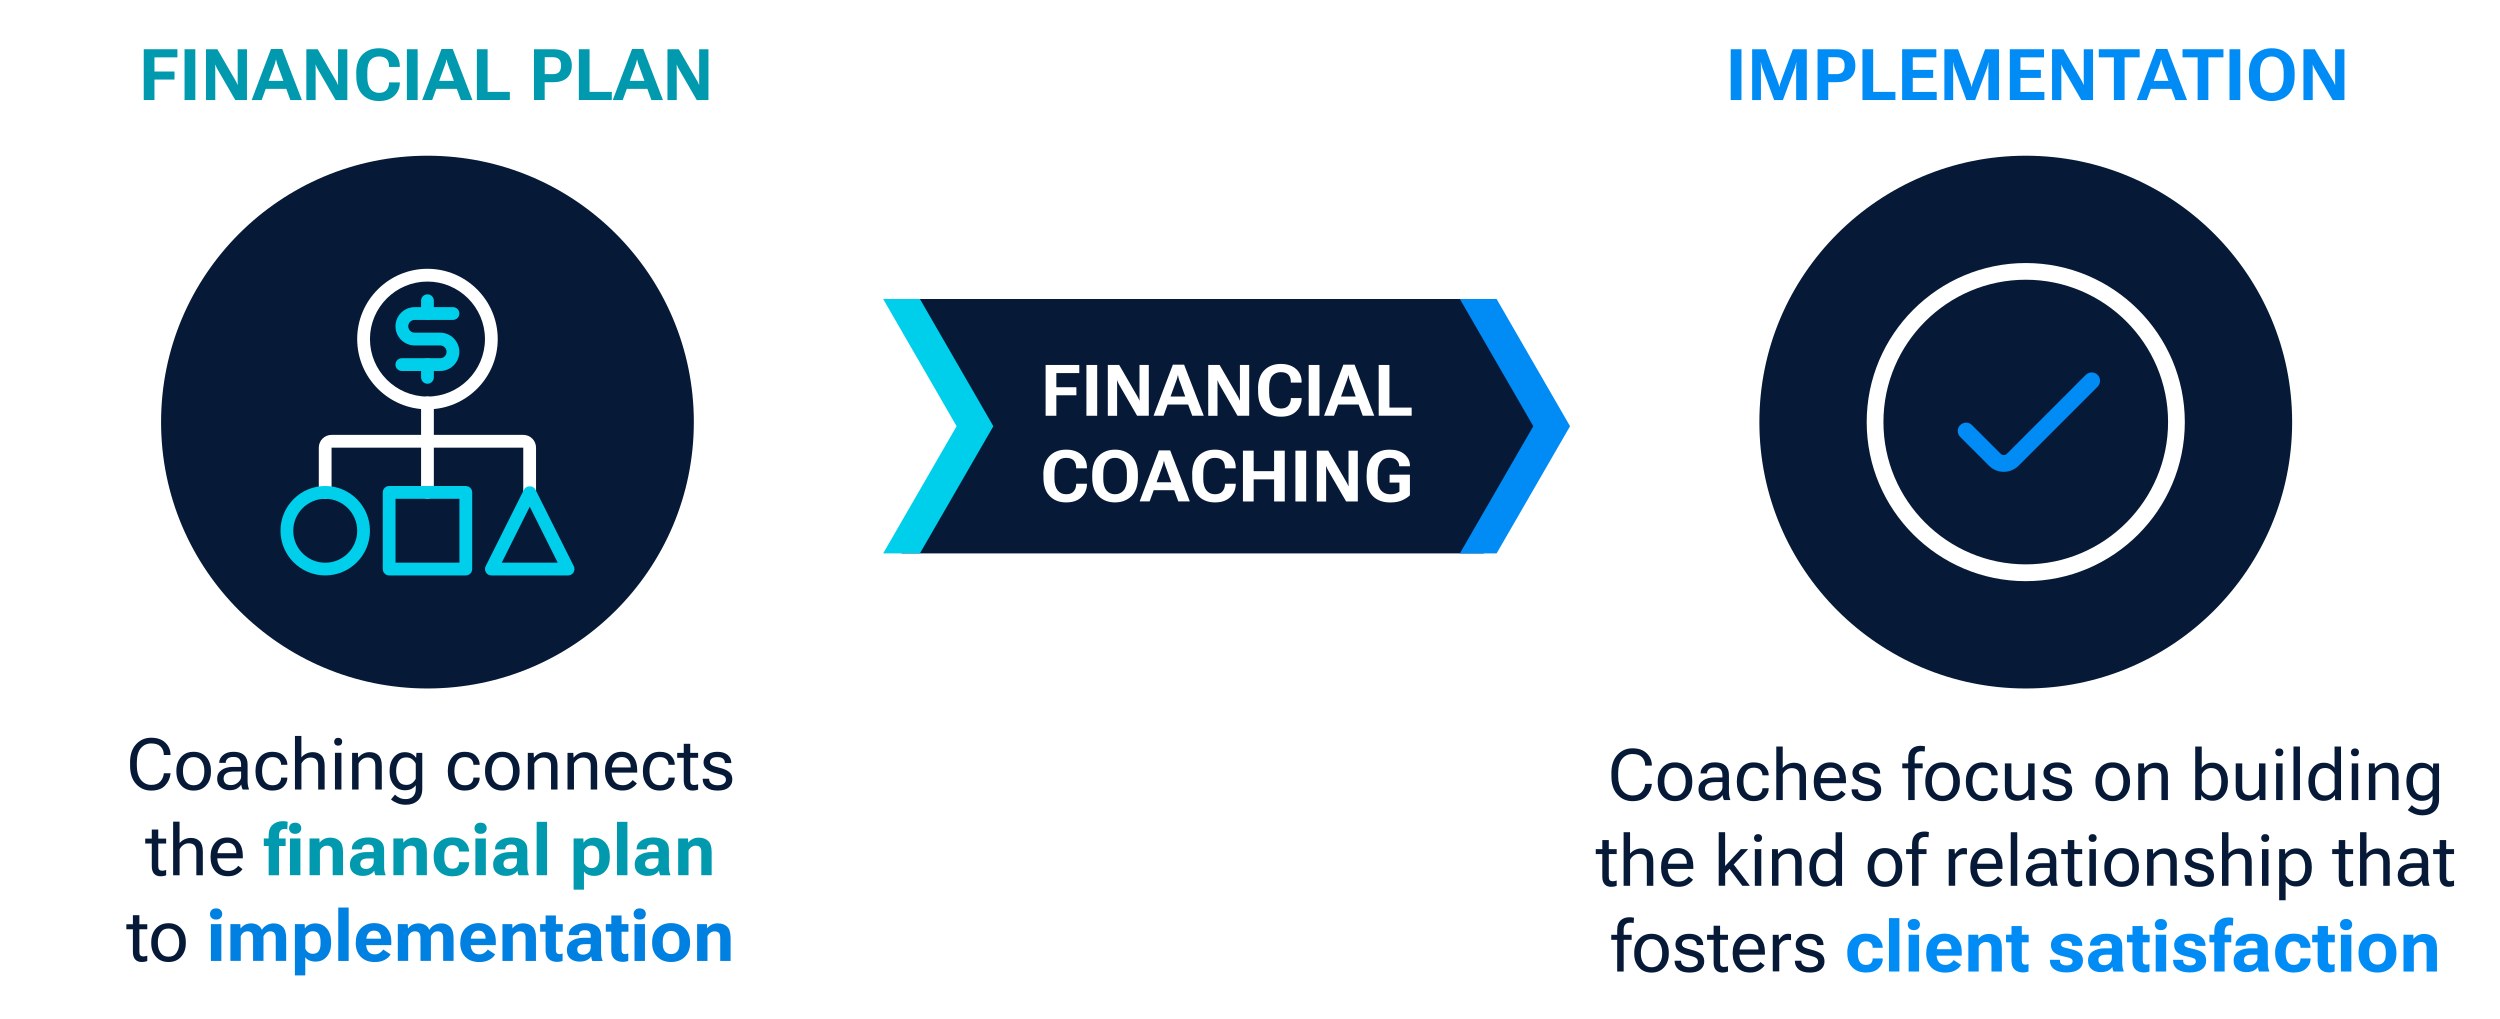 <?xml version="1.0" encoding="UTF-8"?>
<svg id="Layer_2" data-name="Layer 2" xmlns="http://www.w3.org/2000/svg" viewBox="0 0 560 228.27">
  <defs>
    <style>
      .cls-1 {
        fill: #061937;
      }

      .cls-1, .cls-2, .cls-3, .cls-4, .cls-5, .cls-6 {
        stroke-width: 0px;
      }

      .cls-2 {
        fill: #0099ad;
      }

      .cls-3 {
        fill: #fff;
      }

      .cls-4 {
        fill: #00cfec;
      }

      .cls-5 {
        fill: #008bf5;
      }

      .cls-6 {
        fill: #0080e0;
      }
    </style>
  </defs>
  <rect class="cls-3" width="560" height="228.27"/>
  <g>
    <path class="cls-1" d="m29.13,170.81c0-1.75.45-3.11,1.35-4.09.9-.98,2.02-1.47,3.38-1.47s2.42.37,3.18,1.11,1.15,1.64,1.15,2.68v.08h-1.5v-.08c0-.72-.23-1.32-.7-1.8s-1.18-.71-2.13-.71-1.7.35-2.3,1.05-.91,1.78-.91,3.23v.72c0,1.33.3,2.38.9,3.14.6.76,1.37,1.14,2.31,1.14s1.57-.24,2.03-.73.72-1.08.8-1.79v-.08h1.51v.08c-.11,1.04-.52,1.94-1.23,2.68-.71.75-1.75,1.12-3.1,1.12s-2.48-.49-3.38-1.47c-.9-.98-1.35-2.34-1.35-4.09v-.72Z"/>
    <path class="cls-1" d="m39.51,172.62c0-1.24.35-2.25,1.05-3.04.7-.79,1.64-1.18,2.82-1.18s2.12.39,2.82,1.18c.7.79,1.05,1.8,1.05,3.04v.25c0,1.24-.35,2.25-1.05,3.04-.7.79-1.64,1.18-2.82,1.18s-2.12-.39-2.82-1.18c-.7-.79-1.05-1.8-1.05-3.04v-.25Zm1.48.25c0,.85.2,1.57.6,2.15s1,.88,1.79.88,1.39-.29,1.79-.88.6-1.3.6-2.15v-.25c0-.85-.2-1.57-.6-2.15s-1-.88-1.79-.88-1.39.29-1.79.88-.6,1.3-.6,2.15v.25Z"/>
    <path class="cls-1" d="m49.62,172.49c.66-.46,1.5-.7,2.52-.7h1.86v-.56c0-.49-.13-.9-.38-1.21-.25-.31-.7-.46-1.32-.46s-1.07.13-1.34.39-.4.56-.4.89v.04h-1.45v-.04c0-.65.29-1.22.87-1.71.58-.49,1.37-.73,2.36-.73s1.76.24,2.3.71c.54.47.82,1.18.82,2.12v3.75c0,.34.03.66.08.96.05.3.12.56.22.79v.12h-1.41c-.07-.13-.14-.3-.2-.51-.06-.21-.1-.42-.11-.62-.19.34-.5.64-.93.9-.43.26-.98.39-1.66.39-.78,0-1.45-.22-1.99-.66-.55-.44-.82-1.08-.82-1.91s.33-1.48.99-1.95Zm.87,2.97c.27.27.69.4,1.27.4s1.09-.2,1.55-.59c.46-.4.7-.81.7-1.26v-1.18h-1.7c-.73,0-1.28.14-1.66.41-.38.28-.56.65-.56,1.12s.14.84.41,1.1Z"/>
    <path class="cls-1" d="m57.23,172.62c0-1.24.34-2.25,1.01-3.04.67-.79,1.6-1.18,2.79-1.18,1.09,0,1.92.3,2.49.89.57.59.85,1.25.85,1.98v.04h-1.41v-.04c0-.44-.15-.83-.46-1.17-.31-.34-.8-.51-1.48-.51-.79,0-1.38.29-1.75.88s-.56,1.3-.56,2.15v.25c0,.85.19,1.57.56,2.15s.96.88,1.75.88c.68,0,1.17-.17,1.48-.51.31-.34.46-.73.46-1.17v-.04h1.41v.04c0,.73-.28,1.39-.85,1.98-.57.59-1.4.89-2.49.89-1.18,0-2.11-.39-2.79-1.18-.67-.79-1.01-1.8-1.01-3.04v-.25Z"/>
    <path class="cls-1" d="m66.06,164.85h1.45v4.8c.29-.35.66-.64,1.11-.85.45-.21.94-.32,1.47-.32.77,0,1.39.24,1.89.71.49.47.74,1.26.74,2.36v5.3h-1.45v-5.32c0-.66-.15-1.13-.44-1.41-.29-.28-.71-.43-1.25-.43-.46,0-.87.12-1.23.38s-.63.57-.83.97v5.81h-1.45v-12Z"/>
    <path class="cls-1" d="m75.08,165.53c.16-.17.38-.25.67-.25s.52.08.67.25c.16.17.23.37.23.62s-.08.45-.23.62c-.16.17-.38.25-.67.25s-.52-.08-.67-.25c-.16-.17-.23-.37-.23-.62s.08-.45.23-.62Zm-.05,3.1h1.45v8.22h-1.45v-8.22Z"/>
    <path class="cls-1" d="m78.86,168.64h1.31l.06,1.05h.05c.3-.38.66-.67,1.09-.89.43-.22.91-.32,1.43-.32.83,0,1.49.24,1.98.71.49.47.74,1.26.74,2.36v5.3h-1.45v-5.32c0-.66-.15-1.13-.44-1.41-.29-.28-.71-.43-1.25-.43-.46,0-.87.12-1.23.38s-.63.57-.83.97v5.81h-1.45v-8.22Z"/>
    <path class="cls-1" d="m88.48,177.98c.23.27.55.5.97.71s.89.31,1.41.31c.7,0,1.26-.2,1.66-.6s.61-.97.61-1.7v-.81c-.24.34-.56.61-.96.82-.4.21-.89.31-1.46.31-1.04,0-1.88-.39-2.5-1.17s-.94-1.77-.94-2.97v-.25c0-1.2.31-2.19.94-2.97s1.46-1.17,2.5-1.17c.57,0,1.07.12,1.5.36.43.24.75.53.96.87h.05l.06-1.07h1.31v8.06c0,1.15-.34,2.03-1.02,2.64s-1.57.92-2.66.92c-.68,0-1.3-.11-1.88-.34s-1.06-.51-1.45-.85l.91-1.09Zm.81-3.01c.36.57.94.85,1.72.85.52,0,.96-.14,1.33-.43.36-.29.63-.61.79-.98v-3.34c-.16-.36-.42-.69-.79-.98-.36-.29-.81-.43-1.33-.43-.78,0-1.35.28-1.72.85-.36.57-.55,1.27-.55,2.1v.25c0,.83.18,1.53.55,2.1Z"/>
    <path class="cls-1" d="m100.31,172.62c0-1.24.34-2.25,1.01-3.04.67-.79,1.6-1.18,2.79-1.18,1.09,0,1.92.3,2.49.89.57.59.85,1.25.85,1.98v.04h-1.41v-.04c0-.44-.15-.83-.46-1.17-.31-.34-.8-.51-1.48-.51-.79,0-1.38.29-1.75.88s-.56,1.3-.56,2.15v.25c0,.85.19,1.57.56,2.15s.96.88,1.75.88c.68,0,1.17-.17,1.48-.51.31-.34.46-.73.46-1.17v-.04h1.41v.04c0,.73-.28,1.39-.85,1.98-.57.59-1.4.89-2.49.89-1.18,0-2.11-.39-2.79-1.18-.67-.79-1.01-1.8-1.01-3.04v-.25Z"/>
    <path class="cls-1" d="m108.65,172.62c0-1.24.35-2.25,1.05-3.04.7-.79,1.64-1.18,2.82-1.18s2.12.39,2.82,1.18c.7.79,1.05,1.8,1.05,3.04v.25c0,1.24-.35,2.25-1.05,3.04-.7.79-1.64,1.18-2.82,1.18s-2.12-.39-2.82-1.18c-.7-.79-1.05-1.8-1.05-3.04v-.25Zm1.48.25c0,.85.2,1.57.6,2.15s1,.88,1.79.88,1.39-.29,1.79-.88.6-1.3.6-2.15v-.25c0-.85-.2-1.57-.6-2.15s-1-.88-1.79-.88-1.39.29-1.79.88-.6,1.3-.6,2.15v.25Z"/>
    <path class="cls-1" d="m118.22,168.64h1.31l.06,1.05h.05c.3-.38.66-.67,1.09-.89.43-.22.91-.32,1.43-.32.83,0,1.49.24,1.98.71.49.47.74,1.26.74,2.36v5.3h-1.45v-5.32c0-.66-.15-1.13-.44-1.41-.29-.28-.71-.43-1.25-.43-.46,0-.87.12-1.23.38s-.63.57-.83.97v5.81h-1.45v-8.22Z"/>
    <path class="cls-1" d="m127.11,168.64h1.31l.06,1.05h.05c.3-.38.66-.67,1.09-.89.43-.22.91-.32,1.43-.32.83,0,1.49.24,1.98.71.49.47.74,1.26.74,2.36v5.3h-1.45v-5.32c0-.66-.15-1.13-.44-1.41-.29-.28-.71-.43-1.25-.43-.46,0-.87.12-1.23.38s-.63.57-.83.97v5.81h-1.45v-8.22Z"/>
    <path class="cls-1" d="m135.51,172.62c0-1.24.34-2.25,1.02-3.04.68-.79,1.58-1.18,2.7-1.18s1.98.37,2.59,1.1.91,1.73.91,2.98v.59h-6.32v-1.16h4.86v-.19c0-.59-.17-1.1-.51-1.52-.34-.42-.83-.62-1.46-.62-.77,0-1.35.29-1.73.88s-.57,1.3-.57,2.15v.25c0,.85.2,1.57.6,2.15s1.02.88,1.87.88c.52,0,.97-.11,1.34-.34.38-.23.68-.5.91-.81l.94.74c-.26.39-.66.76-1.21,1.09-.54.34-1.21.51-1.99.51-1.28,0-2.25-.39-2.93-1.18-.68-.79-1.02-1.8-1.02-3.04v-.25Z"/>
    <path class="cls-1" d="m144.01,172.62c0-1.24.34-2.25,1.01-3.04.67-.79,1.6-1.18,2.79-1.18,1.09,0,1.92.3,2.49.89.57.59.85,1.25.85,1.98v.04h-1.41v-.04c0-.44-.15-.83-.46-1.17-.31-.34-.8-.51-1.48-.51-.79,0-1.38.29-1.75.88s-.56,1.3-.56,2.15v.25c0,.85.19,1.57.56,2.15s.96.88,1.75.88c.68,0,1.17-.17,1.48-.51.31-.34.46-.73.46-1.17v-.04h1.41v.04c0,.73-.28,1.39-.85,1.98-.57.59-1.4.89-2.49.89-1.18,0-2.11-.39-2.79-1.18-.67-.79-1.01-1.8-1.01-3.04v-.25Z"/>
    <path class="cls-1" d="m151.69,168.64h4.69v1.11h-4.69v-1.11Zm1.47.67v-2.7h1.45v8.22c0,.37.07.62.22.78s.38.23.69.23c.15,0,.29-.02.43-.05s.28-.07.43-.12v1.19c-.14.06-.31.12-.53.16s-.46.07-.72.07c-.6,0-1.08-.18-1.43-.55s-.54-.94-.54-1.72v-5.52Z"/>
    <path class="cls-1" d="m158.85,174.43v.04c0,.47.17.83.52,1.07.35.24.81.36,1.38.36s1.02-.11,1.36-.34c.33-.23.5-.53.5-.89s-.13-.64-.4-.84-.84-.4-1.73-.61c-.89-.21-1.59-.5-2.11-.88-.52-.38-.78-.9-.78-1.58s.28-1.24.84-1.69c.56-.45,1.31-.67,2.25-.67s1.69.22,2.27.67.86,1.05.86,1.81v.04h-1.45v-.07c0-.39-.14-.7-.41-.92-.27-.22-.7-.34-1.27-.34s-.99.1-1.25.31c-.26.21-.39.47-.39.78s.15.56.45.74c.3.18.9.38,1.78.59.89.21,1.57.51,2.05.9s.72.95.72,1.68-.27,1.33-.82,1.8-1.37.7-2.46.7-1.93-.24-2.5-.71-.86-1.11-.86-1.9v-.04h1.45Z"/>
    <path class="cls-1" d="m32.53,187.84h4.69v1.11h-4.69v-1.11Zm1.47.67v-2.7h1.45v8.22c0,.37.07.62.22.78s.38.23.69.23c.15,0,.29-.02.43-.05s.28-.07.43-.12v1.19c-.14.06-.31.12-.53.16s-.46.07-.72.07c-.6,0-1.08-.18-1.43-.55s-.54-.94-.54-1.72v-5.52Z"/>
    <path class="cls-1" d="m38.77,184.06h1.45v4.8c.29-.35.66-.64,1.11-.85.45-.21.94-.32,1.47-.32.77,0,1.39.24,1.89.71.49.47.74,1.26.74,2.36v5.3h-1.45v-5.32c0-.66-.15-1.13-.44-1.41-.29-.28-.71-.43-1.25-.43-.46,0-.87.12-1.23.38s-.63.57-.83.97v5.81h-1.45v-12Z"/>
    <path class="cls-1" d="m47.17,191.82c0-1.24.34-2.25,1.02-3.04.68-.79,1.58-1.18,2.7-1.18s1.98.37,2.59,1.1.91,1.73.91,2.98v.59h-6.32v-1.16h4.86v-.19c0-.59-.17-1.1-.51-1.52-.34-.42-.83-.62-1.46-.62-.77,0-1.35.29-1.73.88s-.57,1.3-.57,2.15v.25c0,.85.2,1.57.6,2.15s1.02.88,1.87.88c.52,0,.97-.11,1.34-.34.38-.23.68-.5.91-.81l.94.74c-.26.39-.66.76-1.21,1.09-.54.34-1.21.51-1.99.51-1.28,0-2.25-.39-2.93-1.18-.68-.79-1.02-1.8-1.02-3.04v-.25Z"/>
    <path class="cls-2" d="m59.09,187.81h4.89v1.7h-4.89v-1.7Zm1.09-.66c0-1.07.3-1.88.9-2.41.6-.53,1.36-.8,2.27-.8.2,0,.4.01.58.03.18.02.35.05.5.09l-.07,1.7c-.1-.02-.21-.04-.32-.05s-.23-.02-.35-.02c-.38,0-.67.13-.88.38-.21.25-.31.63-.31,1.14v8.85h-2.32v-8.91Zm4.93-2.51c.24-.24.57-.36,1.01-.36s.77.12,1.01.36c.23.24.35.54.35.89s-.12.65-.36.89c-.24.24-.57.36-1.01.36s-.77-.12-1.01-.36c-.23-.24-.35-.54-.35-.89s.12-.65.36-.89Zm-.16,3.17h2.34v8.24h-2.34v-8.24Z"/>
    <path class="cls-2" d="m69.34,187.81h2.2l.05.92h.04c.21-.32.53-.58.95-.79.42-.21.88-.31,1.39-.31.85,0,1.54.24,2.07.72.53.48.8,1.33.8,2.54v5.16h-2.32v-5.23c0-.52-.11-.88-.33-1.08-.22-.21-.54-.31-.94-.31-.33,0-.64.1-.93.29-.29.19-.51.46-.66.8v5.53h-2.32v-8.24Z"/>
    <path class="cls-2" d="m79.45,191.56c.71-.46,1.6-.69,2.68-.7h1.59v-.46c0-.36-.09-.66-.29-.89-.19-.23-.52-.34-1-.34s-.83.09-1.03.28-.3.42-.3.7v.12h-2.29v-.12c0-.74.34-1.36,1.04-1.84.69-.48,1.58-.72,2.68-.72s1.96.23,2.58.69.93,1.17.93,2.14v3.8c0,.33.03.65.09.95.06.3.14.56.24.77v.12h-2.28c-.06-.12-.12-.28-.17-.47s-.08-.38-.1-.57c-.16.31-.46.58-.91.82s-1.02.36-1.69.36c-.8,0-1.48-.21-2.02-.64-.55-.43-.82-1.07-.82-1.94,0-.92.36-1.61,1.07-2.07Zm1.57,2.74c.21.22.54.34,1,.34.49,0,.89-.15,1.21-.46.32-.31.48-.68.48-1.11v-.78h-1.27c-.59,0-1.02.1-1.31.3-.28.2-.43.48-.43.85s.1.65.31.88Z"/>
    <path class="cls-2" d="m88.12,187.81h2.2l.05.92h.04c.21-.32.53-.58.95-.79.42-.21.88-.31,1.39-.31.85,0,1.54.24,2.07.72.53.48.8,1.33.8,2.54v5.16h-2.32v-5.23c0-.52-.11-.88-.33-1.08-.22-.21-.54-.31-.94-.31-.33,0-.64.1-.93.29-.29.19-.51.46-.66.8v5.53h-2.32v-8.24Z"/>
    <path class="cls-2" d="m97.14,191.81c0-1.3.38-2.33,1.15-3.09.77-.76,1.78-1.14,3.04-1.14s2.11.3,2.74.9c.63.6.96,1.31,1,2.12l.02.14h-2.27v-.1c0-.38-.12-.7-.38-.95-.25-.25-.63-.38-1.13-.38-.59,0-1.04.21-1.34.64s-.45,1.01-.45,1.73v.52c0,.72.15,1.3.44,1.73.29.43.74.65,1.35.65.56,0,.95-.14,1.17-.41s.34-.59.34-.94v-.09h2.27v.09c0,.82-.33,1.53-.98,2.14-.65.61-1.58.92-2.77.92-1.26,0-2.27-.38-3.04-1.14-.77-.76-1.15-1.79-1.15-3.09v-.25Z"/>
    <path class="cls-2" d="m106.65,184.64c.24-.24.57-.36,1.01-.36s.77.12,1.01.36c.23.24.35.54.35.89s-.12.65-.36.89c-.24.24-.57.36-1.01.36s-.77-.12-1.01-.36c-.23-.24-.35-.54-.35-.89s.12-.65.36-.89Zm-.16,3.17h2.34v8.24h-2.34v-8.24Z"/>
    <path class="cls-2" d="m111.53,191.56c.71-.46,1.6-.69,2.68-.7h1.59v-.46c0-.36-.09-.66-.29-.89-.19-.23-.52-.34-1-.34s-.83.09-1.03.28-.3.42-.3.7v.12h-2.29v-.12c0-.74.34-1.36,1.04-1.84.69-.48,1.58-.72,2.68-.72s1.96.23,2.58.69.93,1.17.93,2.14v3.8c0,.33.03.65.09.95.06.3.14.56.24.77v.12h-2.28c-.06-.12-.12-.28-.17-.47s-.08-.38-.1-.57c-.16.31-.46.58-.91.82s-1.02.36-1.69.36c-.8,0-1.48-.21-2.02-.64-.55-.43-.82-1.07-.82-1.94,0-.92.36-1.61,1.07-2.07Zm1.57,2.74c.21.22.54.34,1,.34.49,0,.89-.15,1.21-.46.32-.31.48-.68.48-1.11v-.78h-1.27c-.59,0-1.02.1-1.31.3-.28.2-.43.48-.43.85s.1.65.31.88Z"/>
    <path class="cls-2" d="m120.21,184.09h2.33v11.96h-2.33v-11.96Z"/>
    <path class="cls-2" d="m128.5,187.81h2.17l.05.93h.04c.17-.32.47-.58.89-.79.42-.21.89-.31,1.41-.31,1.06,0,1.91.38,2.56,1.13.65.75.98,1.76.98,3.03v.25c0,1.26-.32,2.27-.96,3.02-.64.76-1.48,1.13-2.51,1.13-.51,0-.97-.09-1.39-.26s-.72-.41-.93-.72v4.07h-2.32v-11.49Zm2.96,6.3c.3.23.66.34,1.07.34.57,0,1-.2,1.28-.59.28-.4.42-.95.42-1.67v-.51c0-.72-.14-1.28-.42-1.68s-.71-.6-1.3-.6c-.42,0-.77.11-1.06.33-.28.22-.49.48-.63.78v2.8c.12.31.33.57.64.8Z"/>
    <path class="cls-2" d="m138.21,184.09h2.33v11.96h-2.33v-11.96Z"/>
    <path class="cls-2" d="m143.24,191.56c.71-.46,1.6-.69,2.68-.7h1.59v-.46c0-.36-.09-.66-.29-.89-.19-.23-.52-.34-1-.34s-.83.09-1.03.28-.3.42-.3.7v.12h-2.29v-.12c0-.74.34-1.36,1.04-1.84.69-.48,1.58-.72,2.68-.72s1.96.23,2.58.69.93,1.17.93,2.14v3.8c0,.33.03.65.09.95.06.3.14.56.24.77v.12h-2.28c-.06-.12-.12-.28-.17-.47s-.08-.38-.1-.57c-.16.31-.46.58-.91.82s-1.02.36-1.69.36c-.8,0-1.48-.21-2.02-.64-.55-.43-.82-1.07-.82-1.94,0-.92.36-1.61,1.07-2.07Zm1.57,2.74c.21.22.54.34,1,.34.49,0,.89-.15,1.21-.46.32-.31.48-.68.48-1.11v-.78h-1.27c-.59,0-1.02.1-1.31.3-.28.2-.43.48-.43.85s.1.65.31.88Z"/>
    <path class="cls-2" d="m151.91,187.81h2.2l.05.92h.04c.21-.32.53-.58.95-.79.42-.21.88-.31,1.39-.31.85,0,1.54.24,2.07.72.53.48.8,1.33.8,2.54v5.16h-2.32v-5.23c0-.52-.11-.88-.33-1.08-.22-.21-.54-.31-.94-.31-.33,0-.64.1-.93.29-.29.19-.51.46-.66.8v5.53h-2.32v-8.24Z"/>
    <path class="cls-1" d="m28.3,207.04h4.69v1.11h-4.69v-1.11Zm1.47.67v-2.7h1.45v8.22c0,.36.07.62.22.78s.38.23.69.23c.15,0,.29-.02.43-.05s.28-.07.43-.12v1.19c-.14.06-.31.12-.53.16s-.46.07-.72.07c-.6,0-1.08-.18-1.43-.55s-.54-.94-.54-1.72v-5.52Z"/>
    <path class="cls-1" d="m33.88,211.02c0-1.24.35-2.25,1.05-3.04s1.64-1.18,2.82-1.18,2.12.39,2.82,1.18,1.05,1.8,1.05,3.04v.25c0,1.24-.35,2.25-1.05,3.04s-1.64,1.18-2.82,1.18-2.12-.39-2.82-1.18-1.05-1.8-1.05-3.04v-.25Zm1.48.25c0,.85.2,1.57.6,2.15s1,.88,1.79.88,1.39-.29,1.79-.88.6-1.3.6-2.15v-.25c0-.85-.2-1.57-.6-2.15s-1-.88-1.79-.88-1.39.29-1.79.88-.6,1.3-.6,2.15v.25Z"/>
    <path class="cls-6" d="m47.4,203.84c.24-.24.57-.36,1.01-.36s.77.12,1.01.36.35.54.35.89-.12.65-.36.89-.57.36-1.01.36-.77-.12-1.01-.36-.35-.54-.35-.89.12-.65.36-.89Zm-.16,3.17h2.34v8.24h-2.34v-8.24Z"/>
    <path class="cls-6" d="m51.63,207.01h2.2l.05.94h.05c.25-.35.57-.63.98-.82s.84-.29,1.31-.29c.57,0,1.07.12,1.5.36s.74.6.93,1.07h.03c.28-.47.66-.82,1.14-1.07s.99-.36,1.52-.36c.83,0,1.5.26,2,.78s.76,1.39.76,2.6v5.02h-2.33v-5.16c0-.5-.1-.86-.3-1.1s-.5-.36-.91-.36c-.35,0-.66.09-.92.29s-.47.46-.62.81v5.52h-2.33v-5.14c0-.5-.1-.88-.31-1.12s-.51-.36-.93-.36c-.35,0-.65.09-.91.28s-.46.46-.61.81v5.52h-2.32v-8.24Z"/>
    <path class="cls-6" d="m66.07,207.01h2.17l.05.93h.04c.17-.32.47-.58.89-.79s.89-.31,1.41-.31c1.06,0,1.91.38,2.56,1.13s.98,1.76.98,3.03v.25c0,1.26-.32,2.27-.96,3.02s-1.48,1.13-2.51,1.13c-.51,0-.97-.09-1.39-.26s-.72-.41-.93-.72v4.07h-2.32v-11.49Zm2.96,6.3c.3.23.66.34,1.07.34.57,0,1-.2,1.28-.59s.42-.95.42-1.67v-.51c0-.72-.14-1.28-.42-1.68s-.71-.6-1.3-.6c-.42,0-.77.11-1.06.33s-.49.48-.63.78v2.8c.12.31.33.57.64.8Z"/>
    <path class="cls-6" d="m75.77,203.29h2.33v11.96h-2.33v-11.96Z"/>
    <path class="cls-6" d="m79.71,211.01c0-1.28.38-2.3,1.15-3.07s1.75-1.16,2.94-1.16,2.14.36,2.82,1.09,1.03,1.73,1.03,3v.84h-6.36v-1.45h4.06v-.18c0-.45-.14-.84-.41-1.15s-.66-.47-1.16-.47c-.58,0-1.02.22-1.32.65s-.45,1.03-.45,1.78v.5c0,.73.16,1.31.49,1.74s.81.65,1.44.65c.44,0,.82-.11,1.14-.33s.58-.47.78-.75l1.63,1.07c-.26.5-.7.91-1.32,1.24s-1.35.49-2.2.49c-1.33,0-2.38-.39-3.14-1.16s-1.14-1.8-1.14-3.08v-.25Z"/>
    <path class="cls-6" d="m89.13,207.01h2.2l.05.94h.05c.25-.35.57-.63.98-.82s.84-.29,1.31-.29c.57,0,1.07.12,1.5.36s.74.6.93,1.07h.03c.28-.47.66-.82,1.14-1.07s.99-.36,1.52-.36c.83,0,1.5.26,2,.78s.76,1.39.76,2.6v5.02h-2.33v-5.16c0-.5-.1-.86-.3-1.1s-.5-.36-.91-.36c-.35,0-.66.09-.92.29s-.47.46-.62.81v5.52h-2.33v-5.14c0-.5-.1-.88-.31-1.12s-.51-.36-.93-.36c-.35,0-.65.09-.91.28s-.46.46-.61.81v5.52h-2.32v-8.24Z"/>
    <path class="cls-6" d="m103.12,211.01c0-1.28.38-2.3,1.15-3.07s1.75-1.16,2.94-1.16,2.14.36,2.82,1.09,1.03,1.73,1.03,3v.84h-6.36v-1.45h4.06v-.18c0-.45-.14-.84-.41-1.15s-.66-.47-1.16-.47c-.58,0-1.02.22-1.32.65s-.45,1.03-.45,1.78v.5c0,.73.16,1.31.49,1.74s.81.65,1.44.65c.44,0,.82-.11,1.14-.33s.58-.47.78-.75l1.63,1.07c-.26.5-.7.91-1.32,1.24s-1.35.49-2.2.49c-1.33,0-2.38-.39-3.14-1.16s-1.14-1.8-1.14-3.08v-.25Z"/>
    <path class="cls-6" d="m112.55,207.01h2.2l.05.92h.04c.21-.32.53-.58.95-.79s.88-.31,1.39-.31c.85,0,1.54.24,2.07.72s.8,1.33.8,2.54v5.16h-2.32v-5.23c0-.52-.11-.88-.33-1.08s-.54-.31-.94-.31c-.33,0-.64.09-.93.29s-.51.46-.66.8v5.53h-2.32v-8.24Z"/>
    <path class="cls-6" d="m120.99,207.01h5.07v1.7h-5.07v-1.7Zm1.23.88v-.23s0-2.59,0-2.59h2.3v7.68c0,.37.07.63.21.77s.33.21.58.21c.12,0,.24-.02.36-.05s.24-.07.35-.11v1.66c-.12.06-.29.12-.51.16s-.46.07-.72.07c-.78,0-1.4-.22-1.87-.65s-.71-1.11-.71-2.03v-4.91Z"/>
    <path class="cls-6" d="m128.05,210.76c.71-.46,1.6-.69,2.68-.7h1.59v-.46c0-.36-.09-.66-.29-.89s-.52-.34-1-.34-.83.09-1.03.28-.3.42-.3.7v.12h-2.29v-.12c0-.75.34-1.36,1.04-1.84s1.58-.72,2.68-.72,1.96.23,2.58.69.93,1.17.93,2.14v3.8c0,.33.03.65.09.95s.14.56.24.77v.12h-2.28c-.06-.12-.12-.28-.17-.47s-.08-.38-.1-.57c-.16.31-.46.58-.91.82s-1.02.36-1.69.36c-.8,0-1.48-.21-2.02-.64s-.82-1.07-.82-1.94c0-.92.36-1.61,1.07-2.07Zm1.57,2.74c.21.22.54.34,1,.34.49,0,.89-.16,1.21-.46s.48-.68.48-1.11v-.78h-1.27c-.59,0-1.02.1-1.31.3s-.43.48-.43.85.1.65.31.88Z"/>
    <path class="cls-6" d="m135.7,207.01h5.07v1.7h-5.07v-1.7Zm1.23.88v-.23s0-2.59,0-2.59h2.3v7.68c0,.37.07.63.21.77s.33.21.58.21c.12,0,.24-.02.36-.05s.24-.07.35-.11v1.66c-.12.06-.29.12-.51.16s-.46.07-.72.07c-.78,0-1.4-.22-1.87-.65s-.71-1.11-.71-2.03v-4.91Z"/>
    <path class="cls-6" d="m142.29,203.84c.24-.24.57-.36,1.01-.36s.77.12,1.01.36.35.54.35.89-.12.65-.36.89-.57.36-1.01.36-.77-.12-1.01-.36-.35-.54-.35-.89.12-.65.36-.89Zm-.16,3.17h2.34v8.24h-2.34v-8.24Z"/>
    <path class="cls-6" d="m146.08,211.01c0-1.3.39-2.33,1.18-3.09s1.81-1.14,3.06-1.14,2.28.38,3.07,1.14,1.18,1.79,1.18,3.09v.25c0,1.3-.39,2.33-1.18,3.09s-1.81,1.14-3.07,1.14-2.28-.38-3.06-1.14-1.18-1.79-1.18-3.09v-.25Zm2.38.38c0,.77.16,1.35.49,1.74s.79.59,1.38.59,1.05-.2,1.38-.59.48-.98.48-1.74v-.52c0-.77-.16-1.35-.49-1.74s-.78-.59-1.37-.59-1.04.2-1.37.59-.5.98-.5,1.74v.52Z"/>
    <path class="cls-6" d="m156.15,207.01h2.2l.05.92h.04c.21-.32.53-.58.95-.79s.88-.31,1.39-.31c.85,0,1.54.24,2.07.72s.8,1.33.8,2.54v5.16h-2.32v-5.23c0-.52-.11-.88-.33-1.08s-.54-.31-.94-.31c-.33,0-.64.09-.93.29s-.51.46-.66.8v5.53h-2.32v-8.24Z"/>
  </g>
  <g>
    <path class="cls-2" d="m32.2,11.03h7.54v1.82h-5.14v3.17h4.49v1.8h-4.49v4.59h-2.4v-11.38Z"/>
    <path class="cls-2" d="m41.34,11.03h2.41v11.38h-2.41v-11.38Z"/>
    <path class="cls-2" d="m46.14,11.03h2.55l4.08,7.05c.09.16.17.31.24.45.07.14.13.29.18.45h.06c0-.18,0-.34-.01-.5s0-.32,0-.5v-6.95h2.08v11.38h-2.62l-4.04-6.99c-.09-.16-.17-.32-.23-.46s-.13-.3-.18-.46h-.05c0,.17.01.35.02.53s0,.36,0,.53v6.86h-2.08v-11.38Z"/>
    <path class="cls-2" d="m60.7,10.98h2.52l4.4,11.43h-2.58l-2.93-8.04c-.06-.18-.11-.35-.15-.51-.04-.16-.07-.32-.1-.48h-.07c-.03.16-.06.32-.1.49s-.09.33-.15.5l-2.93,8.04h-2.23l4.32-11.43Zm-1.3,7.14h5.02l.55,1.78h-6.13l.55-1.78Z"/>
    <path class="cls-2" d="m68.62,11.03h2.55l4.08,7.05c.09.16.17.31.24.45.07.14.13.29.18.45h.06c0-.18,0-.34-.01-.5s0-.32,0-.5v-6.95h2.08v11.38h-2.62l-4.04-6.99c-.09-.16-.17-.32-.23-.46s-.13-.3-.18-.46h-.05c0,.17.01.35.02.53s0,.36,0,.53v6.86h-2.08v-11.38Z"/>
    <path class="cls-2" d="m79.79,16.37c0-1.82.47-3.21,1.41-4.15.94-.94,2.17-1.41,3.68-1.41,1.43,0,2.57.38,3.41,1.12s1.26,1.71,1.26,2.88v.19h-2.42v-.22c0-.68-.19-1.21-.56-1.58-.38-.37-.94-.55-1.7-.55s-1.4.27-1.88.8c-.48.53-.71,1.42-.71,2.65v1.23c0,1.14.23,2,.7,2.59.47.58,1.11.88,1.93.88.72,0,1.27-.2,1.63-.59.36-.39.57-.91.6-1.56v-.2h2.42v.2c-.05,1.16-.48,2.11-1.3,2.86s-1.93,1.12-3.37,1.12c-1.52,0-2.75-.48-3.68-1.43-.93-.95-1.4-2.33-1.4-4.14v-.7Z"/>
    <path class="cls-2" d="m91.14,11.03h2.41v11.38h-2.41v-11.38Z"/>
    <path class="cls-2" d="m98.9,10.98h2.52l4.4,11.43h-2.58l-2.93-8.04c-.06-.18-.11-.35-.15-.51-.04-.16-.07-.32-.1-.48h-.07c-.03.16-.06.32-.1.49s-.09.33-.15.5l-2.93,8.04h-2.23l4.32-11.43Zm-1.3,7.14h5.02l.55,1.78h-6.13l.55-1.78Z"/>
    <path class="cls-2" d="m106.82,11.03h2.4v9.55h4.98v1.82h-7.38v-11.38Z"/>
    <path class="cls-2" d="m119.62,11.03h4.34c1.32,0,2.34.32,3.05.95.71.64,1.07,1.54,1.07,2.73s-.36,2.09-1.07,2.73c-.71.65-1.73.97-3.06.97h-1.94v3.99h-2.4v-11.38Zm4.12,5.59c.73,0,1.24-.17,1.52-.51.28-.34.42-.81.42-1.41s-.14-1.06-.42-1.39c-.28-.33-.79-.5-1.52-.5h-1.72v3.8h1.72Z"/>
    <path class="cls-2" d="m129.66,11.03h2.4v9.55h4.98v1.82h-7.38v-11.38Z"/>
    <path class="cls-2" d="m141.58,10.98h2.52l4.4,11.43h-2.58l-2.93-8.04c-.06-.18-.11-.35-.15-.51-.04-.16-.07-.32-.1-.48h-.07c-.03.16-.06.32-.1.49s-.09.33-.15.5l-2.93,8.04h-2.23l4.32-11.43Zm-1.3,7.14h5.02l.55,1.78h-6.13l.55-1.78Z"/>
    <path class="cls-2" d="m149.51,11.03h2.55l4.08,7.05c.09.16.17.31.24.45.07.14.13.29.18.45h.06c0-.18,0-.34-.01-.5s0-.32,0-.5v-6.95h2.08v11.38h-2.62l-4.04-6.99c-.09-.16-.17-.32-.23-.46s-.13-.3-.18-.46h-.05c0,.17.01.35.02.53s0,.36,0,.53v6.86h-2.08v-11.38Z"/>
  </g>
  <g>
    <path class="cls-1" d="m360.95,173.18c0-1.75.45-3.11,1.35-4.09.9-.98,2.02-1.47,3.38-1.47s2.42.37,3.18,1.11,1.15,1.64,1.15,2.68v.08h-1.5v-.08c0-.72-.23-1.32-.7-1.8s-1.18-.71-2.13-.71-1.7.35-2.3,1.05-.91,1.78-.91,3.23v.72c0,1.33.3,2.38.9,3.14.6.76,1.37,1.14,2.31,1.14s1.57-.24,2.03-.73.72-1.08.8-1.79v-.08h1.51v.08c-.11,1.04-.52,1.94-1.23,2.68-.71.75-1.75,1.12-3.1,1.12s-2.48-.49-3.38-1.47c-.9-.98-1.35-2.34-1.35-4.09v-.72Z"/>
    <path class="cls-1" d="m371.33,174.99c0-1.24.35-2.25,1.05-3.04.7-.79,1.64-1.18,2.82-1.18s2.12.39,2.82,1.18c.7.79,1.05,1.8,1.05,3.04v.25c0,1.24-.35,2.25-1.05,3.04-.7.79-1.64,1.18-2.82,1.18s-2.12-.39-2.82-1.18c-.7-.79-1.05-1.8-1.05-3.04v-.25Zm1.48.25c0,.85.2,1.57.6,2.15s1,.88,1.79.88,1.39-.29,1.79-.88.6-1.3.6-2.15v-.25c0-.85-.2-1.57-.6-2.15s-1-.88-1.79-.88-1.39.29-1.79.88-.6,1.3-.6,2.15v.25Z"/>
    <path class="cls-1" d="m381.44,174.85c.66-.46,1.5-.7,2.52-.7h1.86v-.56c0-.49-.13-.9-.38-1.21-.25-.31-.7-.46-1.32-.46s-1.07.13-1.34.39-.4.56-.4.89v.04h-1.45v-.04c0-.65.29-1.22.87-1.71.58-.49,1.37-.73,2.36-.73s1.76.24,2.3.71c.54.47.82,1.18.82,2.12v3.75c0,.34.03.66.08.96.05.3.12.56.22.79v.12h-1.41c-.07-.13-.14-.3-.2-.51-.06-.21-.1-.42-.11-.62-.19.34-.5.64-.93.9-.43.26-.98.39-1.66.39-.78,0-1.45-.22-1.99-.66-.55-.44-.82-1.08-.82-1.91s.33-1.48.99-1.95Zm.87,2.97c.27.27.69.4,1.27.4s1.09-.2,1.55-.59c.46-.4.7-.81.7-1.26v-1.18h-1.7c-.73,0-1.28.14-1.66.41-.38.28-.56.65-.56,1.12s.14.84.41,1.1Z"/>
    <path class="cls-1" d="m389.05,174.99c0-1.24.34-2.25,1.01-3.04.67-.79,1.6-1.18,2.79-1.18,1.09,0,1.92.3,2.49.89.57.59.85,1.25.85,1.98v.04h-1.41v-.04c0-.44-.15-.83-.46-1.17-.31-.34-.8-.51-1.48-.51-.79,0-1.38.29-1.75.88s-.56,1.3-.56,2.15v.25c0,.85.19,1.57.56,2.15s.96.88,1.75.88c.68,0,1.17-.17,1.48-.51.31-.34.46-.73.46-1.17v-.04h1.41v.04c0,.73-.28,1.39-.85,1.98-.57.59-1.4.89-2.49.89-1.18,0-2.11-.39-2.79-1.18-.67-.79-1.01-1.8-1.01-3.04v-.25Z"/>
    <path class="cls-1" d="m397.88,167.22h1.45v4.8c.29-.35.66-.64,1.11-.85.45-.21.94-.32,1.47-.32.77,0,1.39.24,1.89.71.49.47.74,1.26.74,2.36v5.3h-1.45v-5.32c0-.66-.15-1.13-.44-1.41-.29-.28-.71-.43-1.25-.43-.46,0-.87.12-1.23.38s-.63.57-.83.97v5.81h-1.45v-12Z"/>
    <path class="cls-1" d="m406.28,174.99c0-1.24.34-2.25,1.02-3.04.68-.79,1.58-1.18,2.7-1.18s1.98.37,2.59,1.1.91,1.73.91,2.98v.59h-6.32v-1.16h4.86v-.19c0-.59-.17-1.1-.51-1.52-.34-.42-.83-.62-1.46-.62-.77,0-1.35.29-1.73.88s-.57,1.3-.57,2.15v.25c0,.85.2,1.57.6,2.15s1.02.88,1.87.88c.52,0,.97-.11,1.34-.34.38-.23.68-.5.91-.81l.94.74c-.26.39-.66.76-1.21,1.09-.54.34-1.21.51-1.99.51-1.28,0-2.25-.39-2.93-1.18-.68-.79-1.02-1.8-1.02-3.04v-.25Z"/>
    <path class="cls-1" d="m416.2,176.8v.04c0,.47.17.83.52,1.07.35.24.81.36,1.38.36s1.02-.11,1.36-.34c.33-.23.5-.53.5-.89s-.13-.64-.4-.84-.84-.4-1.73-.61c-.89-.21-1.59-.5-2.11-.88-.52-.38-.78-.9-.78-1.58s.28-1.24.84-1.69c.56-.45,1.31-.67,2.25-.67s1.69.22,2.27.67.86,1.05.86,1.81v.04h-1.45v-.07c0-.39-.14-.7-.41-.92-.27-.22-.7-.34-1.27-.34s-.99.1-1.25.31c-.26.21-.39.47-.39.78s.15.56.45.74c.3.18.9.38,1.78.59.89.21,1.57.51,2.05.9s.72.95.72,1.68-.27,1.33-.82,1.8-1.37.7-2.46.7-1.93-.24-2.5-.71-.86-1.11-.86-1.9v-.04h1.45Z"/>
    <path class="cls-1" d="m426.11,171h4.57v1.11h-4.57v-1.11Zm1.34-1.16c0-.91.25-1.6.74-2.07.5-.47,1.17-.71,2.02-.71.17,0,.34.01.51.03.17.02.34.05.49.09l-.08,1.17c-.11-.02-.24-.04-.37-.05s-.26-.02-.4-.02c-.47,0-.83.13-1.09.39-.25.26-.38.65-.38,1.17v9.38h-1.45v-9.38Z"/>
    <path class="cls-1" d="m431.27,174.99c0-1.24.35-2.25,1.05-3.04.7-.79,1.64-1.18,2.82-1.18s2.12.39,2.82,1.18c.7.79,1.05,1.8,1.05,3.04v.25c0,1.24-.35,2.25-1.05,3.04-.7.79-1.64,1.18-2.82,1.18s-2.12-.39-2.82-1.18c-.7-.79-1.05-1.8-1.05-3.04v-.25Zm1.48.25c0,.85.2,1.57.6,2.15s1,.88,1.79.88,1.39-.29,1.79-.88.6-1.3.6-2.15v-.25c0-.85-.2-1.57-.6-2.15s-1-.88-1.79-.88-1.39.29-1.79.88-.6,1.3-.6,2.15v.25Z"/>
    <path class="cls-1" d="m440.35,174.99c0-1.24.34-2.25,1.01-3.04.67-.79,1.6-1.18,2.79-1.18,1.09,0,1.92.3,2.49.89.57.59.85,1.25.85,1.98v.04h-1.41v-.04c0-.44-.15-.83-.46-1.17-.31-.34-.8-.51-1.48-.51-.79,0-1.38.29-1.75.88s-.56,1.3-.56,2.15v.25c0,.85.19,1.57.56,2.15s.96.88,1.75.88c.68,0,1.17-.17,1.48-.51.31-.34.46-.73.46-1.17v-.04h1.41v.04c0,.73-.28,1.39-.85,1.98-.57.59-1.4.89-2.49.89-1.18,0-2.11-.39-2.79-1.18-.67-.79-1.01-1.8-1.01-3.04v-.25Z"/>
    <path class="cls-1" d="m449.1,171h1.45v5.32c0,.66.15,1.13.44,1.41.29.28.71.43,1.25.43.46,0,.87-.12,1.23-.38s.63-.57.83-.97v-5.81h1.45v8.22h-1.31l-.06-1.05h-.05c-.3.38-.66.67-1.09.89s-.91.32-1.43.32c-.83,0-1.49-.24-1.98-.71-.49-.47-.74-1.26-.74-2.36v-5.3Z"/>
    <path class="cls-1" d="m458.99,176.8v.04c0,.47.17.83.52,1.07.35.24.81.36,1.38.36s1.02-.11,1.36-.34c.33-.23.5-.53.5-.89s-.13-.64-.4-.84-.84-.4-1.73-.61c-.89-.21-1.59-.5-2.11-.88-.52-.38-.78-.9-.78-1.58s.28-1.24.84-1.69c.56-.45,1.31-.67,2.25-.67s1.69.22,2.27.67.86,1.05.86,1.81v.04h-1.45v-.07c0-.39-.14-.7-.41-.92-.27-.22-.7-.34-1.27-.34s-.99.1-1.25.31c-.26.21-.39.47-.39.78s.15.56.45.74c.3.18.9.38,1.78.59.89.21,1.57.51,2.05.9s.72.95.72,1.68-.27,1.33-.82,1.8-1.37.7-2.46.7-1.93-.24-2.5-.71-.86-1.11-.86-1.9v-.04h1.45Z"/>
    <path class="cls-1" d="m469.38,174.99c0-1.24.35-2.25,1.05-3.04.7-.79,1.64-1.18,2.82-1.18s2.12.39,2.82,1.18c.7.79,1.05,1.8,1.05,3.04v.25c0,1.24-.35,2.25-1.05,3.04-.7.79-1.64,1.18-2.82,1.18s-2.12-.39-2.82-1.18c-.7-.79-1.05-1.8-1.05-3.04v-.25Zm1.48.25c0,.85.2,1.57.6,2.15s1,.88,1.79.88,1.39-.29,1.79-.88.6-1.3.6-2.15v-.25c0-.85-.2-1.57-.6-2.15s-1-.88-1.79-.88-1.39.29-1.79.88-.6,1.3-.6,2.15v.25Z"/>
    <path class="cls-1" d="m478.95,171h1.31l.06,1.05h.05c.3-.38.66-.67,1.09-.89.43-.22.91-.32,1.43-.32.83,0,1.49.24,1.98.71.49.47.74,1.26.74,2.36v5.3h-1.45v-5.32c0-.66-.15-1.13-.44-1.41-.29-.28-.71-.43-1.25-.43-.46,0-.87.12-1.23.38s-.63.57-.83.97v5.81h-1.45v-8.22Z"/>
    <path class="cls-1" d="m491.74,167.22h1.45v4.75c.24-.34.56-.61.96-.82.4-.21.89-.31,1.46-.31,1.04,0,1.88.39,2.5,1.17s.94,1.77.94,2.97v.25c0,1.2-.31,2.19-.94,2.97s-1.46,1.17-2.5,1.17c-.57,0-1.07-.12-1.5-.36s-.75-.53-.96-.87h-.05l-.06,1.07h-1.31v-12Zm2.24,10.54c.36.29.81.43,1.33.43.78,0,1.35-.28,1.72-.85.36-.57.55-1.27.55-2.1v-.25c0-.83-.18-1.53-.55-2.1-.36-.57-.94-.85-1.72-.85-.52,0-.96.14-1.33.43-.36.29-.63.61-.79.98v3.34c.16.37.42.69.79.98Z"/>
    <path class="cls-1" d="m500.81,171h1.45v5.32c0,.66.15,1.13.44,1.41.29.28.71.43,1.25.43.46,0,.87-.12,1.23-.38s.63-.57.83-.97v-5.81h1.45v8.22h-1.31l-.06-1.05h-.05c-.3.38-.66.67-1.09.89s-.91.32-1.43.32c-.83,0-1.49-.24-1.98-.71-.49-.47-.74-1.26-.74-2.36v-5.3Z"/>
    <path class="cls-1" d="m509.9,167.9c.16-.17.38-.25.67-.25s.52.08.67.25c.16.17.23.37.23.62s-.08.45-.23.62c-.16.17-.38.25-.67.25s-.52-.08-.67-.25c-.16-.17-.23-.37-.23-.62s.08-.45.23-.62Zm-.05,3.1h1.45v8.22h-1.45v-8.22Z"/>
    <path class="cls-1" d="m513.74,167.22h1.45v12h-1.45v-12Z"/>
    <path class="cls-1" d="m517.08,174.99c0-1.2.31-2.19.94-2.97s1.46-1.17,2.5-1.17c.57,0,1.06.1,1.46.31.4.21.73.48.96.82v-4.75h1.45v12h-1.31l-.06-1.07h-.05c-.21.34-.53.63-.96.87s-.93.36-1.5.36c-1.04,0-1.88-.39-2.5-1.17s-.94-1.77-.94-2.97v-.25Zm2.03,2.35c.36.57.94.85,1.72.85.52,0,.96-.14,1.33-.43.36-.29.63-.61.79-.98v-3.34c-.16-.36-.42-.69-.79-.98-.36-.29-.81-.43-1.33-.43-.78,0-1.35.28-1.72.85-.36.57-.55,1.27-.55,2.1v.25c0,.83.18,1.53.55,2.1Z"/>
    <path class="cls-1" d="m526.84,167.9c.16-.17.38-.25.67-.25s.52.08.67.25c.16.17.23.37.23.62s-.08.45-.23.62c-.16.17-.38.25-.67.25s-.52-.08-.67-.25c-.16-.17-.23-.37-.23-.62s.08-.45.23-.62Zm-.05,3.1h1.45v8.22h-1.45v-8.22Z"/>
    <path class="cls-1" d="m530.62,171h1.31l.06,1.05h.05c.3-.38.66-.67,1.09-.89.43-.22.91-.32,1.43-.32.83,0,1.49.24,1.98.71.49.47.74,1.26.74,2.36v5.3h-1.45v-5.32c0-.66-.15-1.13-.44-1.41-.29-.28-.71-.43-1.25-.43-.46,0-.87.12-1.23.38s-.63.57-.83.97v5.81h-1.45v-8.22Z"/>
    <path class="cls-1" d="m540.24,180.35c.23.27.55.5.97.71s.89.31,1.41.31c.7,0,1.26-.2,1.66-.6s.61-.97.61-1.7v-.81c-.24.34-.56.61-.96.82-.4.21-.89.31-1.46.31-1.04,0-1.88-.39-2.5-1.17s-.94-1.77-.94-2.97v-.25c0-1.2.31-2.19.94-2.97s1.46-1.17,2.5-1.17c.57,0,1.07.12,1.5.36.43.24.75.53.96.87h.05l.06-1.07h1.31v8.06c0,1.15-.34,2.03-1.02,2.64s-1.57.92-2.66.92c-.68,0-1.3-.11-1.88-.34s-1.06-.51-1.45-.85l.91-1.09Zm.81-3.01c.36.57.94.85,1.72.85.52,0,.96-.14,1.33-.43.36-.29.63-.61.79-.98v-3.34c-.16-.36-.42-.69-.79-.98-.36-.29-.81-.43-1.33-.43-.78,0-1.35.28-1.72.85-.36.57-.55,1.27-.55,2.1v.25c0,.83.18,1.53.55,2.1Z"/>
    <path class="cls-1" d="m357.45,190.2h4.69v1.11h-4.69v-1.11Zm1.47.67v-2.7h1.45v8.22c0,.37.07.62.22.78s.38.23.69.23c.15,0,.29-.02.43-.05s.28-.07.43-.12v1.19c-.14.06-.31.12-.53.16s-.46.07-.72.07c-.6,0-1.08-.18-1.43-.55s-.54-.94-.54-1.72v-5.52Z"/>
    <path class="cls-1" d="m363.68,186.42h1.45v4.8c.29-.35.66-.64,1.11-.85.45-.21.94-.32,1.47-.32.77,0,1.39.24,1.89.71.49.47.74,1.26.74,2.36v5.3h-1.45v-5.32c0-.66-.15-1.13-.44-1.41-.29-.28-.71-.43-1.25-.43-.46,0-.87.12-1.23.38s-.63.57-.83.97v5.81h-1.45v-12Z"/>
    <path class="cls-1" d="m372.08,194.19c0-1.24.34-2.25,1.02-3.04.68-.79,1.58-1.18,2.7-1.18s1.98.37,2.59,1.1.91,1.73.91,2.98v.59h-6.32v-1.16h4.86v-.19c0-.59-.17-1.1-.51-1.52-.34-.42-.83-.62-1.46-.62-.77,0-1.35.29-1.73.88s-.57,1.3-.57,2.15v.25c0,.85.2,1.57.6,2.15s1.02.88,1.87.88c.52,0,.97-.11,1.34-.34.38-.23.68-.5.91-.81l.94.74c-.26.39-.66.76-1.21,1.09-.54.34-1.21.51-1.99.51-1.28,0-2.25-.39-2.93-1.18-.68-.79-1.02-1.8-1.02-3.04v-.25Z"/>
    <path class="cls-1" d="m384.98,186.42h1.45v7.56l3.52-3.78h1.65l-5.16,5.48v2.73h-1.45v-12Zm2.09,7.75l.91-1,4,5.25h-1.7l-3.2-4.25Z"/>
    <path class="cls-1" d="m393.13,187.1c.16-.17.38-.25.67-.25s.52.08.67.25c.16.17.23.37.23.62s-.08.45-.23.62c-.16.17-.38.25-.67.25s-.52-.08-.67-.25c-.16-.17-.23-.37-.23-.62s.08-.45.23-.62Zm-.05,3.1h1.45v8.22h-1.45v-8.22Z"/>
    <path class="cls-1" d="m396.92,190.2h1.31l.06,1.05h.05c.3-.38.66-.67,1.09-.89.43-.22.91-.32,1.43-.32.83,0,1.49.24,1.98.71.49.47.74,1.26.74,2.36v5.3h-1.45v-5.32c0-.66-.15-1.13-.44-1.41-.29-.28-.71-.43-1.25-.43-.46,0-.87.12-1.23.38s-.63.57-.83.97v5.81h-1.45v-8.22Z"/>
    <path class="cls-1" d="m405.31,194.19c0-1.2.31-2.19.94-2.97s1.46-1.17,2.5-1.17c.57,0,1.06.1,1.46.31.4.21.73.48.96.82v-4.75h1.45v12h-1.31l-.06-1.07h-.05c-.21.34-.53.63-.96.87s-.93.36-1.5.36c-1.04,0-1.88-.39-2.5-1.17s-.94-1.77-.94-2.97v-.25Zm2.03,2.35c.36.57.94.85,1.72.85.52,0,.96-.14,1.33-.43.36-.29.63-.61.79-.98v-3.34c-.16-.36-.42-.69-.79-.98-.36-.29-.81-.43-1.33-.43-.78,0-1.35.28-1.72.85-.36.57-.55,1.27-.55,2.1v.25c0,.83.18,1.53.55,2.1Z"/>
    <path class="cls-1" d="m418.36,194.19c0-1.24.35-2.25,1.05-3.04.7-.79,1.64-1.18,2.82-1.18s2.12.39,2.82,1.18c.7.79,1.05,1.8,1.05,3.04v.25c0,1.24-.35,2.25-1.05,3.04-.7.79-1.64,1.18-2.82,1.18s-2.12-.39-2.82-1.18c-.7-.79-1.05-1.8-1.05-3.04v-.25Zm1.48.25c0,.85.2,1.57.6,2.15s1,.88,1.79.88,1.39-.29,1.79-.88.6-1.3.6-2.15v-.25c0-.85-.2-1.57-.6-2.15s-1-.88-1.79-.88-1.39.29-1.79.88-.6,1.3-.6,2.15v.25Z"/>
    <path class="cls-1" d="m426.97,190.2h4.57v1.11h-4.57v-1.11Zm1.34-1.16c0-.91.25-1.6.74-2.07.5-.47,1.17-.71,2.02-.71.17,0,.34.01.51.03.17.02.34.05.49.09l-.08,1.17c-.11-.02-.24-.04-.37-.05s-.26-.02-.4-.02c-.47,0-.83.13-1.09.39-.25.26-.38.65-.38,1.17v9.38h-1.45v-9.38Z"/>
    <path class="cls-1" d="m436.52,190.2h1.31l.06,1.05h.05c.21-.34.48-.64.82-.9s.74-.39,1.21-.39c.11,0,.23.01.36.04.12.03.21.05.27.07v1.34c-.1-.02-.21-.04-.33-.05-.11,0-.24-.02-.38-.02-.47,0-.87.12-1.2.37-.33.25-.57.55-.73.91v5.78h-1.45v-8.22Z"/>
    <path class="cls-1" d="m441.35,194.19c0-1.24.34-2.25,1.02-3.04.68-.79,1.58-1.18,2.7-1.18s1.98.37,2.59,1.1.91,1.73.91,2.98v.59h-6.32v-1.16h4.86v-.19c0-.59-.17-1.1-.51-1.52-.34-.42-.83-.62-1.46-.62-.77,0-1.35.29-1.73.88s-.57,1.3-.57,2.15v.25c0,.85.2,1.57.6,2.15s1.02.88,1.87.88c.52,0,.97-.11,1.34-.34.38-.23.68-.5.91-.81l.94.74c-.26.39-.66.76-1.21,1.09-.54.34-1.21.51-1.99.51-1.28,0-2.25-.39-2.93-1.18-.68-.79-1.02-1.8-1.02-3.04v-.25Z"/>
    <path class="cls-1" d="m450.41,186.42h1.45v12h-1.45v-12Z"/>
    <path class="cls-1" d="m454.77,194.06c.66-.46,1.5-.7,2.52-.7h1.86v-.56c0-.49-.13-.9-.38-1.21-.25-.31-.7-.46-1.32-.46s-1.07.13-1.34.39-.4.56-.4.89v.04h-1.45v-.04c0-.65.29-1.22.87-1.71.58-.49,1.37-.73,2.36-.73s1.76.24,2.3.71c.54.47.82,1.18.82,2.12v3.75c0,.34.03.66.08.96.05.3.12.56.22.79v.12h-1.41c-.07-.13-.14-.3-.2-.51-.06-.21-.1-.42-.11-.62-.19.34-.5.64-.93.9-.43.26-.98.39-1.66.39-.78,0-1.45-.22-1.99-.66-.55-.44-.82-1.08-.82-1.91s.33-1.48.99-1.95Zm.87,2.97c.27.27.69.4,1.27.4s1.09-.2,1.55-.59c.46-.4.7-.81.7-1.26v-1.18h-1.7c-.73,0-1.28.14-1.66.41-.38.28-.56.65-.56,1.12s.14.84.41,1.1Z"/>
    <path class="cls-1" d="m461.72,190.2h4.69v1.11h-4.69v-1.11Zm1.47.67v-2.7h1.45v8.22c0,.37.07.62.22.78s.38.23.69.23c.15,0,.29-.02.43-.05s.28-.07.43-.12v1.19c-.14.06-.31.12-.53.16s-.46.07-.72.07c-.6,0-1.08-.18-1.43-.55s-.54-.94-.54-1.72v-5.52Z"/>
    <path class="cls-1" d="m468.08,187.1c.16-.17.38-.25.67-.25s.52.08.67.25c.16.17.23.37.23.62s-.08.45-.23.62c-.16.17-.38.25-.67.25s-.52-.08-.67-.25c-.16-.17-.23-.37-.23-.62s.08-.45.23-.62Zm-.05,3.1h1.45v8.22h-1.45v-8.22Z"/>
    <path class="cls-1" d="m471.37,194.19c0-1.24.35-2.25,1.05-3.04.7-.79,1.64-1.18,2.82-1.18s2.12.39,2.82,1.18c.7.79,1.05,1.8,1.05,3.04v.25c0,1.24-.35,2.25-1.05,3.04-.7.79-1.64,1.18-2.82,1.18s-2.12-.39-2.82-1.18c-.7-.79-1.05-1.8-1.05-3.04v-.25Zm1.48.25c0,.85.2,1.57.6,2.15s1,.88,1.79.88,1.39-.29,1.79-.88.6-1.3.6-2.15v-.25c0-.85-.2-1.57-.6-2.15s-1-.88-1.79-.88-1.39.29-1.79.88-.6,1.3-.6,2.15v.25Z"/>
    <path class="cls-1" d="m480.94,190.2h1.31l.06,1.05h.05c.3-.38.66-.67,1.09-.89.43-.22.91-.32,1.43-.32.83,0,1.49.24,1.98.71.49.47.74,1.26.74,2.36v5.3h-1.45v-5.32c0-.66-.15-1.13-.44-1.41-.29-.28-.71-.43-1.25-.43-.46,0-.87.12-1.23.38s-.63.57-.83.97v5.81h-1.45v-8.22Z"/>
    <path class="cls-1" d="m490.75,196v.04c0,.47.17.83.52,1.07.35.24.81.36,1.38.36s1.02-.11,1.36-.34c.33-.23.5-.53.5-.89s-.13-.64-.4-.84-.84-.4-1.73-.61c-.89-.21-1.59-.5-2.11-.88-.52-.38-.78-.9-.78-1.58s.28-1.24.84-1.69c.56-.45,1.31-.67,2.25-.67s1.69.22,2.27.67.86,1.05.86,1.81v.04h-1.45v-.07c0-.39-.14-.7-.41-.92-.27-.22-.7-.34-1.27-.34s-.99.1-1.25.31c-.26.21-.39.47-.39.78s.15.56.45.74c.3.18.9.38,1.78.59.89.21,1.57.51,2.05.9s.72.95.72,1.68-.27,1.33-.82,1.8-1.37.7-2.46.7-1.93-.24-2.5-.71-.86-1.11-.86-1.9v-.04h1.45Z"/>
    <path class="cls-1" d="m497.72,186.42h1.45v4.8c.29-.35.66-.64,1.11-.85.45-.21.94-.32,1.47-.32.77,0,1.39.24,1.89.71.49.47.74,1.26.74,2.36v5.3h-1.45v-5.32c0-.66-.15-1.13-.44-1.41-.29-.28-.71-.43-1.25-.43-.46,0-.87.12-1.23.38s-.63.57-.83.97v5.81h-1.45v-12Z"/>
    <path class="cls-1" d="m506.74,187.1c.16-.17.38-.25.67-.25s.52.08.67.25c.16.17.23.37.23.62s-.08.45-.23.62c-.16.17-.38.25-.67.25s-.52-.08-.67-.25c-.16-.17-.23-.37-.23-.62s.08-.45.23-.62Zm-.05,3.1h1.45v8.22h-1.45v-8.22Z"/>
    <path class="cls-1" d="m510.52,190.2h1.31l.06,1.07h.05c.21-.34.53-.63.96-.87.43-.24.93-.36,1.5-.36,1.04,0,1.88.39,2.5,1.17s.94,1.77.94,2.97v.25c0,1.2-.31,2.19-.94,2.97s-1.46,1.17-2.5,1.17c-.57,0-1.06-.1-1.46-.31-.4-.21-.73-.48-.96-.82v4.22h-1.45v-11.47Zm2.24,6.76c.36.29.81.43,1.33.43.78,0,1.35-.28,1.72-.85.36-.57.55-1.27.55-2.1v-.25c0-.83-.18-1.53-.55-2.1-.36-.57-.94-.85-1.72-.85-.52,0-.96.14-1.33.43-.36.29-.63.61-.79.98v3.34c.16.37.42.69.79.98Z"/>
    <path class="cls-1" d="m522.41,190.2h4.69v1.11h-4.69v-1.11Zm1.47.67v-2.7h1.45v8.22c0,.37.07.62.22.78s.38.23.69.23c.15,0,.29-.02.43-.05s.28-.07.43-.12v1.19c-.14.06-.31.12-.53.16s-.46.07-.72.07c-.6,0-1.08-.18-1.43-.55s-.54-.94-.54-1.72v-5.52Z"/>
    <path class="cls-1" d="m528.64,186.42h1.45v4.8c.29-.35.66-.64,1.11-.85.45-.21.94-.32,1.47-.32.77,0,1.39.24,1.89.71.49.47.74,1.26.74,2.36v5.3h-1.45v-5.32c0-.66-.15-1.13-.44-1.41-.29-.28-.71-.43-1.25-.43-.46,0-.87.12-1.23.38s-.63.57-.83.97v5.81h-1.45v-12Z"/>
    <path class="cls-1" d="m538.07,194.06c.66-.46,1.5-.7,2.52-.7h1.86v-.56c0-.49-.13-.9-.38-1.21-.25-.31-.7-.46-1.32-.46s-1.07.13-1.34.39-.4.56-.4.89v.04h-1.45v-.04c0-.65.29-1.22.87-1.71.58-.49,1.37-.73,2.36-.73s1.76.24,2.3.71c.54.47.82,1.18.82,2.12v3.75c0,.34.03.66.08.96.05.3.12.56.22.79v.12h-1.41c-.07-.13-.14-.3-.2-.51-.06-.21-.1-.42-.11-.62-.19.34-.5.64-.93.9-.43.26-.98.39-1.66.39-.78,0-1.45-.22-1.99-.66-.55-.44-.82-1.08-.82-1.91s.33-1.48.99-1.95Zm.87,2.97c.27.27.69.4,1.27.4s1.09-.2,1.55-.59c.46-.4.7-.81.7-1.26v-1.18h-1.7c-.73,0-1.28.14-1.66.41-.38.28-.56.65-.56,1.12s.14.84.41,1.1Z"/>
    <path class="cls-1" d="m545.02,190.2h4.69v1.11h-4.69v-1.11Zm1.47.67v-2.7h1.45v8.22c0,.37.07.62.22.78s.38.23.69.23c.15,0,.29-.02.43-.05s.28-.07.43-.12v1.19c-.14.06-.31.12-.53.16s-.46.07-.72.07c-.6,0-1.08-.18-1.43-.55s-.54-.94-.54-1.72v-5.52Z"/>
    <path class="cls-1" d="m360.92,209.4h4.57v1.11h-4.57v-1.11Zm1.34-1.16c0-.91.25-1.6.74-2.07.5-.47,1.17-.71,2.02-.71.17,0,.34.01.51.03.17.02.34.05.49.09l-.08,1.17c-.11-.02-.24-.04-.37-.05s-.26-.02-.4-.02c-.47,0-.83.13-1.09.39-.25.26-.38.65-.38,1.17v9.38h-1.45v-9.38Z"/>
    <path class="cls-1" d="m366.07,213.39c0-1.24.35-2.25,1.05-3.04.7-.79,1.64-1.18,2.82-1.18s2.12.39,2.82,1.18c.7.79,1.05,1.8,1.05,3.04v.25c0,1.24-.35,2.25-1.05,3.04s-1.64,1.18-2.82,1.18-2.12-.39-2.82-1.18-1.05-1.8-1.05-3.04v-.25Zm1.48.25c0,.85.2,1.57.6,2.15s1,.88,1.79.88,1.39-.29,1.79-.88.6-1.3.6-2.15v-.25c0-.85-.2-1.57-.6-2.15s-1-.88-1.79-.88-1.39.29-1.79.88-.6,1.3-.6,2.15v.25Z"/>
    <path class="cls-1" d="m376.56,215.2v.04c0,.47.17.83.52,1.07s.81.36,1.38.36,1.02-.11,1.36-.34.5-.53.5-.89-.13-.64-.4-.84-.84-.4-1.73-.61-1.59-.5-2.11-.88-.78-.9-.78-1.58.28-1.24.84-1.69c.56-.45,1.31-.67,2.25-.67s1.69.22,2.27.67.86,1.05.86,1.81v.04h-1.45v-.07c0-.39-.14-.7-.41-.92-.27-.22-.7-.34-1.27-.34s-.99.1-1.25.31c-.26.21-.39.47-.39.78s.15.56.45.74c.3.18.9.38,1.78.59s1.57.51,2.05.9.72.95.72,1.68-.27,1.33-.82,1.8-1.37.7-2.46.7-1.93-.24-2.5-.71-.86-1.11-.86-1.9v-.04h1.45Z"/>
    <path class="cls-1" d="m382.38,209.4h4.69v1.11h-4.69v-1.11Zm1.47.67v-2.7h1.45v8.22c0,.36.07.62.22.78s.38.23.69.23c.15,0,.29-.02.43-.05s.28-.07.43-.12v1.19c-.14.06-.31.12-.53.16s-.46.07-.72.07c-.6,0-1.08-.18-1.43-.55s-.54-.94-.54-1.72v-5.52Z"/>
    <path class="cls-1" d="m388.12,213.39c0-1.24.34-2.25,1.02-3.04.68-.79,1.58-1.18,2.7-1.18s1.98.37,2.59,1.1.91,1.73.91,2.98v.59h-6.32v-1.16h4.86v-.19c0-.59-.17-1.1-.51-1.52-.34-.42-.83-.62-1.46-.62-.77,0-1.35.29-1.73.88s-.57,1.3-.57,2.15v.25c0,.85.2,1.57.6,2.15s1.02.88,1.87.88c.52,0,.97-.11,1.34-.34s.68-.5.91-.81l.94.74c-.26.39-.66.75-1.21,1.09s-1.21.51-1.99.51c-1.28,0-2.25-.39-2.93-1.18s-1.02-1.8-1.02-3.04v-.25Z"/>
    <path class="cls-1" d="m397.11,209.4h1.31l.06,1.05h.05c.21-.34.48-.64.82-.9s.74-.39,1.21-.39c.11,0,.23.01.36.04.12.03.21.05.27.07v1.34c-.1-.02-.21-.04-.33-.05-.11,0-.24-.02-.38-.02-.47,0-.87.12-1.2.37-.33.25-.57.55-.73.91v5.78h-1.45v-8.22Z"/>
    <path class="cls-1" d="m403.5,215.2v.04c0,.47.17.83.52,1.07s.81.36,1.38.36,1.02-.11,1.36-.34.5-.53.5-.89-.13-.64-.4-.84-.84-.4-1.73-.61-1.59-.5-2.11-.88-.78-.9-.78-1.58.28-1.24.84-1.69c.56-.45,1.31-.67,2.25-.67s1.69.22,2.27.67.86,1.05.86,1.81v.04h-1.45v-.07c0-.39-.14-.7-.41-.92-.27-.22-.7-.34-1.27-.34s-.99.1-1.25.31c-.26.21-.39.47-.39.78s.15.56.45.74c.3.18.9.38,1.78.59s1.57.51,2.05.9.72.95.72,1.68-.27,1.33-.82,1.8-1.37.7-2.46.7-1.93-.24-2.5-.71-.86-1.11-.86-1.9v-.04h1.45Z"/>
    <path class="cls-5" d="m413.79,213.37c0-1.3.38-2.33,1.15-3.09.77-.76,1.78-1.14,3.04-1.14s2.11.3,2.74.9c.63.6.96,1.31,1,2.12l.02.14h-2.27v-.1c0-.38-.12-.7-.38-.95-.25-.25-.63-.38-1.13-.38-.59,0-1.04.21-1.34.64s-.45,1.01-.45,1.73v.52c0,.72.15,1.3.44,1.73s.74.65,1.35.65c.56,0,.95-.14,1.17-.41s.34-.59.34-.94v-.09h2.27v.09c0,.82-.33,1.53-.98,2.14s-1.58.92-2.77.92c-1.26,0-2.27-.38-3.04-1.14s-1.15-1.79-1.15-3.09v-.25Z"/>
    <path class="cls-5" d="m423.13,205.66h2.33v11.96h-2.33v-11.96Z"/>
    <path class="cls-5" d="m427.7,206.21c.24-.24.57-.36,1.01-.36s.77.12,1.01.36c.23.24.35.54.35.89s-.12.65-.36.89c-.24.24-.57.36-1.01.36s-.77-.12-1.01-.36c-.23-.24-.35-.54-.35-.89s.12-.65.36-.89Zm-.16,3.17h2.34v8.24h-2.34v-8.24Z"/>
    <path class="cls-5" d="m431.49,213.37c0-1.28.38-2.3,1.15-3.07s1.75-1.16,2.94-1.16,2.14.36,2.82,1.09,1.03,1.73,1.03,3v.84h-6.36v-1.45h4.06v-.18c0-.45-.14-.84-.41-1.15-.27-.31-.66-.47-1.16-.47-.58,0-1.02.22-1.32.65-.3.44-.45,1.03-.45,1.78v.5c0,.73.16,1.31.49,1.74s.81.65,1.44.65c.44,0,.82-.11,1.14-.33s.58-.47.78-.75l1.63,1.07c-.26.5-.7.91-1.32,1.24s-1.35.49-2.2.49c-1.33,0-2.38-.39-3.14-1.16s-1.14-1.8-1.14-3.08v-.25Z"/>
    <path class="cls-5" d="m440.91,209.38h2.2l.05.92h.04c.21-.32.53-.58.95-.79.42-.21.88-.31,1.39-.31.85,0,1.54.24,2.07.72.53.48.8,1.33.8,2.54v5.16h-2.32v-5.23c0-.52-.11-.88-.33-1.08-.22-.21-.54-.31-.94-.31-.33,0-.64.1-.93.29-.29.19-.51.46-.66.8v5.53h-2.32v-8.24Z"/>
    <path class="cls-5" d="m449.35,209.38h5.07v1.7h-5.07v-1.7Zm1.23.88v-.23s0-2.59,0-2.59h2.3v7.68c0,.37.07.63.21.77s.33.21.58.21c.12,0,.24-.02.36-.05s.24-.07.35-.11v1.66c-.12.06-.29.12-.51.16s-.46.07-.72.07c-.78,0-1.4-.22-1.87-.65s-.71-1.11-.71-2.03v-4.91Z"/>
    <path class="cls-5" d="m461.43,215.03v.12c0,.39.13.67.39.84s.61.27,1.06.27.8-.08,1.03-.25.35-.39.35-.68-.12-.5-.36-.63-.82-.3-1.72-.48c-.96-.2-1.67-.5-2.11-.92s-.66-.95-.66-1.61c0-.79.32-1.41.95-1.87.63-.46,1.48-.69,2.55-.69s1.92.24,2.56.71.96,1.12.96,1.94v.09h-2.27v-.13c0-.31-.1-.56-.31-.74s-.52-.27-.95-.27-.74.07-.93.22c-.19.15-.29.34-.29.58s.12.43.37.57.83.3,1.74.49c.95.2,1.66.5,2.11.9s.68.96.68,1.66c0,.84-.31,1.5-.94,1.97s-1.54.71-2.73.71-2.11-.24-2.76-.71-.98-1.16-.98-2.04v-.09h2.28Z"/>
    <path class="cls-5" d="m468.79,213.12c.71-.46,1.6-.69,2.68-.7h1.59v-.46c0-.36-.09-.66-.29-.89-.19-.23-.52-.34-1-.34s-.83.09-1.03.28-.3.42-.3.7v.12h-2.29v-.12c0-.74.34-1.36,1.04-1.84.69-.48,1.58-.72,2.68-.72s1.96.23,2.58.69.93,1.17.93,2.14v3.8c0,.33.03.65.09.95s.14.56.24.77v.12h-2.28c-.06-.12-.12-.28-.17-.47s-.08-.38-.1-.57c-.16.31-.46.58-.91.82s-1.02.36-1.69.36c-.8,0-1.48-.21-2.02-.64s-.82-1.07-.82-1.94c0-.92.36-1.61,1.07-2.07Zm1.57,2.74c.21.22.54.34,1,.34.49,0,.89-.16,1.21-.46s.48-.68.48-1.11v-.78h-1.27c-.59,0-1.02.1-1.31.3s-.43.48-.43.85.1.65.31.88Z"/>
    <path class="cls-5" d="m476.45,209.38h5.07v1.7h-5.07v-1.7Zm1.23.88v-.23s0-2.59,0-2.59h2.3v7.68c0,.37.07.63.21.77s.33.21.58.21c.12,0,.24-.02.36-.05s.24-.07.35-.11v1.66c-.12.06-.29.12-.51.16s-.46.07-.72.07c-.78,0-1.4-.22-1.87-.65s-.71-1.11-.71-2.03v-4.91Z"/>
    <path class="cls-5" d="m483.04,206.21c.24-.24.57-.36,1.01-.36s.77.12,1.01.36c.23.24.35.54.35.89s-.12.65-.36.89c-.24.24-.57.36-1.01.36s-.77-.12-1.01-.36c-.23-.24-.35-.54-.35-.89s.12-.65.36-.89Zm-.16,3.17h2.34v8.24h-2.34v-8.24Z"/>
    <path class="cls-5" d="m489.03,215.03v.12c0,.39.13.67.39.84s.61.27,1.06.27.8-.08,1.03-.25.35-.39.35-.68-.12-.5-.36-.63-.82-.3-1.72-.48c-.96-.2-1.67-.5-2.11-.92s-.66-.95-.66-1.61c0-.79.32-1.41.95-1.87.63-.46,1.48-.69,2.55-.69s1.92.24,2.56.71.96,1.12.96,1.94v.09h-2.27v-.13c0-.31-.1-.56-.31-.74s-.52-.27-.95-.27-.74.07-.93.22c-.19.15-.29.34-.29.58s.12.43.37.57.83.3,1.74.49c.95.2,1.66.5,2.11.9s.68.96.68,1.66c0,.84-.31,1.5-.94,1.97s-1.54.71-2.73.71-2.11-.24-2.76-.71-.98-1.16-.98-2.04v-.09h2.28Z"/>
    <path class="cls-5" d="m494.91,209.38h4.89v1.7h-4.89v-1.7Zm1.09-.66c0-1.07.3-1.88.9-2.41.6-.53,1.36-.8,2.27-.8.2,0,.4.01.58.03.18.02.35.05.5.09l-.07,1.7c-.1-.02-.21-.04-.32-.05s-.23-.02-.35-.02c-.38,0-.67.13-.88.38-.21.25-.31.63-.31,1.14v8.85h-2.32v-8.91Z"/>
    <path class="cls-5" d="m501.4,213.12c.71-.46,1.6-.69,2.68-.7h1.59v-.46c0-.36-.09-.66-.29-.89-.19-.23-.52-.34-1-.34s-.83.09-1.03.28-.3.42-.3.7v.12h-2.29v-.12c0-.74.34-1.36,1.04-1.84.69-.48,1.58-.72,2.68-.72s1.96.23,2.58.69.93,1.17.93,2.14v3.8c0,.33.03.65.09.95s.14.56.24.77v.12h-2.28c-.06-.12-.12-.28-.17-.47s-.08-.38-.1-.57c-.16.31-.46.58-.91.82s-1.02.36-1.69.36c-.8,0-1.48-.21-2.02-.64s-.82-1.07-.82-1.94c0-.92.36-1.61,1.07-2.07Zm1.57,2.74c.21.22.54.34,1,.34.49,0,.89-.16,1.21-.46s.48-.68.48-1.11v-.78h-1.27c-.59,0-1.02.1-1.31.3s-.43.48-.43.85.1.65.31.88Z"/>
    <path class="cls-5" d="m509.62,213.37c0-1.3.38-2.33,1.15-3.09.77-.76,1.78-1.14,3.04-1.14s2.11.3,2.74.9c.63.6.96,1.31,1,2.12l.02.14h-2.27v-.1c0-.38-.12-.7-.38-.95-.25-.25-.63-.38-1.13-.38-.59,0-1.04.21-1.34.64s-.45,1.01-.45,1.73v.52c0,.72.15,1.3.44,1.73s.74.65,1.35.65c.56,0,.95-.14,1.17-.41s.34-.59.34-.94v-.09h2.27v.09c0,.82-.33,1.53-.98,2.14s-1.58.92-2.77.92c-1.26,0-2.27-.38-3.04-1.14s-1.15-1.79-1.15-3.09v-.25Z"/>
    <path class="cls-5" d="m517.93,209.38h5.07v1.7h-5.07v-1.7Zm1.23.88v-.23s0-2.59,0-2.59h2.3v7.68c0,.37.07.63.21.77s.33.21.58.21c.12,0,.24-.02.36-.05s.24-.07.35-.11v1.66c-.12.06-.29.12-.51.16s-.46.07-.72.07c-.78,0-1.4-.22-1.87-.65s-.71-1.11-.71-2.03v-4.91Z"/>
    <path class="cls-5" d="m524.52,206.21c.24-.24.57-.36,1.01-.36s.77.12,1.01.36c.23.24.35.54.35.89s-.12.65-.36.89c-.24.24-.57.36-1.01.36s-.77-.12-1.01-.36c-.23-.24-.35-.54-.35-.89s.12-.65.36-.89Zm-.16,3.17h2.34v8.24h-2.34v-8.24Z"/>
    <path class="cls-5" d="m528.31,213.37c0-1.3.39-2.33,1.18-3.09.79-.76,1.81-1.14,3.06-1.14s2.28.38,3.07,1.14c.78.76,1.18,1.79,1.18,3.09v.25c0,1.3-.39,2.33-1.18,3.09s-1.81,1.14-3.07,1.14-2.28-.38-3.06-1.14-1.18-1.79-1.18-3.09v-.25Zm2.38.38c0,.77.16,1.35.49,1.74s.79.59,1.38.59,1.05-.2,1.38-.59.48-.98.48-1.74v-.52c0-.77-.16-1.35-.49-1.74-.33-.4-.78-.59-1.37-.59s-1.04.2-1.37.59c-.33.4-.5.98-.5,1.74v.52Z"/>
    <path class="cls-5" d="m538.38,209.38h2.2l.05.92h.04c.21-.32.53-.58.95-.79.42-.21.88-.31,1.39-.31.85,0,1.54.24,2.07.72.53.48.8,1.33.8,2.54v5.16h-2.32v-5.23c0-.52-.11-.88-.33-1.08-.22-.21-.54-.31-.94-.31-.33,0-.64.1-.93.29-.29.19-.51.46-.66.8v5.53h-2.32v-8.24Z"/>
  </g>
  <g>
    <path class="cls-5" d="m387.68,11.03h2.41v11.38h-2.41v-11.38Z"/>
    <path class="cls-5" d="m392.48,11.03h3.06l2.72,7.37c.07.18.12.34.17.5.04.15.08.33.11.52h.05c.03-.19.07-.37.12-.52s.1-.32.16-.49l2.73-7.37h3.12v11.38h-2.38v-7.26c0-.18,0-.37.01-.58s.02-.4.04-.57h-.06c-.03.17-.06.36-.11.57s-.11.41-.17.58l-2.68,7.26h-1.96l-2.66-7.26c-.06-.18-.12-.37-.17-.58s-.09-.4-.12-.57h-.06c.02.17.03.36.04.57s.01.41.01.58v7.26h-1.97v-11.38Z"/>
    <path class="cls-5" d="m407.14,11.03h4.34c1.32,0,2.34.32,3.05.95.71.64,1.07,1.54,1.07,2.73s-.36,2.09-1.07,2.73c-.71.65-1.73.97-3.06.97h-1.94v3.99h-2.4v-11.38Zm4.12,5.59c.73,0,1.24-.17,1.52-.51.28-.34.42-.81.42-1.41s-.14-1.06-.42-1.39c-.28-.33-.79-.5-1.52-.5h-1.72v3.8h1.72Z"/>
    <path class="cls-5" d="m417.19,11.03h2.4v9.55h4.98v1.82h-7.38v-11.38Z"/>
    <path class="cls-5" d="m426.08,11.03h7.66v1.82h-5.28v2.8h4.57v1.8h-4.57v3.14h5.36v1.81h-7.74v-11.38Z"/>
    <path class="cls-5" d="m435.54,11.03h3.06l2.72,7.37c.07.18.12.34.17.5.04.15.08.33.11.52h.05c.03-.19.07-.37.12-.52s.1-.32.16-.49l2.73-7.37h3.12v11.38h-2.38v-7.26c0-.18,0-.37.01-.58s.02-.4.04-.57h-.06c-.03.17-.06.36-.11.57s-.11.41-.17.58l-2.68,7.26h-1.96l-2.66-7.26c-.06-.18-.12-.37-.17-.58s-.09-.4-.12-.57h-.06c.02.17.03.36.04.57s.01.41.01.58v7.26h-1.97v-11.38Z"/>
    <path class="cls-5" d="m450.2,11.03h7.66v1.82h-5.28v2.8h4.57v1.8h-4.57v3.14h5.36v1.81h-7.74v-11.38Z"/>
    <path class="cls-5" d="m459.66,11.03h2.55l4.08,7.05c.09.16.17.31.24.45.07.14.13.29.18.45h.06c0-.18,0-.34-.01-.5s0-.32,0-.5v-6.95h2.08v11.38h-2.62l-4.04-6.99c-.09-.16-.17-.32-.23-.46s-.13-.3-.18-.46h-.05c0,.17.01.35.02.53s0,.36,0,.53v6.86h-2.08v-11.38Z"/>
    <path class="cls-5" d="m470.13,11.03h9.16v1.82h-3.38v9.55h-2.4v-9.55h-3.38v-1.82Z"/>
    <path class="cls-5" d="m482.97,10.98h2.52l4.4,11.43h-2.58l-2.93-8.04c-.06-.18-.11-.35-.15-.51-.04-.16-.07-.32-.1-.48h-.07c-.03.16-.06.32-.1.49s-.09.33-.15.5l-2.93,8.04h-2.23l4.32-11.43Zm-1.3,7.14h5.02l.55,1.78h-6.13l.55-1.78Z"/>
    <path class="cls-5" d="m488.89,11.03h9.16v1.82h-3.38v9.55h-2.4v-9.55h-3.38v-1.82Z"/>
    <path class="cls-5" d="m499.41,11.03h2.41v11.38h-2.41v-11.38Z"/>
    <path class="cls-5" d="m503.77,16.37c0-1.82.48-3.2,1.43-4.14s2.18-1.42,3.68-1.42,2.72.47,3.68,1.42,1.44,2.33,1.44,4.14v.7c0,1.82-.48,3.2-1.44,4.14s-2.18,1.42-3.68,1.42-2.73-.47-3.68-1.42-1.43-2.33-1.43-4.14v-.7Zm3.18,3.56c.48.58,1.12.87,1.93.87s1.45-.29,1.93-.87.73-1.46.73-2.63v-1.15c0-1.18-.24-2.06-.73-2.64-.48-.58-1.13-.86-1.93-.86s-1.45.29-1.93.86c-.48.58-.71,1.45-.71,2.64v1.15c0,1.18.24,2.05.71,2.63Z"/>
    <path class="cls-5" d="m515.97,11.03h2.55l4.08,7.05c.09.16.17.31.24.45.07.14.13.29.18.45h.06c0-.18,0-.34-.01-.5s0-.32,0-.5v-6.95h2.08v11.38h-2.62l-4.04-6.99c-.09-.16-.17-.32-.23-.46s-.13-.3-.18-.46h-.05c0,.17.01.35.02.53s0,.36,0,.53v6.86h-2.08v-11.38Z"/>
  </g>
  <g>
    <polygon class="cls-1" points="332.35 66.98 201.95 66.98 218.4 95.47 201.95 123.96 332.35 123.96 348.8 95.47 332.35 66.98"/>
    <g>
      <path class="cls-3" d="m234.22,81.75h7.54v1.82h-5.14v3.17h4.49v1.8h-4.49v4.59h-2.4v-11.38Z"/>
      <path class="cls-3" d="m243.36,81.75h2.41v11.38h-2.41v-11.38Z"/>
      <path class="cls-3" d="m248.15,81.75h2.55l4.08,7.05c.09.16.17.31.24.45.07.14.13.29.18.45h.06c0-.18,0-.34-.01-.5s0-.32,0-.5v-6.95h2.08v11.38h-2.62l-4.04-6.99c-.09-.16-.17-.32-.23-.46s-.13-.3-.18-.46h-.05c0,.17.01.35.02.53s0,.36,0,.53v6.86h-2.08v-11.38Z"/>
      <path class="cls-3" d="m262.72,81.69h2.52l4.4,11.43h-2.58l-2.93-8.04c-.06-.18-.11-.35-.15-.51-.04-.16-.07-.32-.1-.48h-.07c-.03.16-.06.32-.1.49s-.09.33-.15.5l-2.93,8.04h-2.23l4.32-11.43Zm-1.3,7.14h5.02l.55,1.78h-6.13l.55-1.78Z"/>
      <path class="cls-3" d="m270.64,81.75h2.55l4.08,7.05c.09.16.17.31.24.45.07.14.13.29.18.45h.06c0-.18,0-.34-.01-.5s0-.32,0-.5v-6.95h2.08v11.38h-2.62l-4.04-6.99c-.09-.16-.17-.32-.23-.46s-.13-.3-.18-.46h-.05c0,.17.01.35.02.53s0,.36,0,.53v6.86h-2.08v-11.38Z"/>
      <path class="cls-3" d="m281.8,87.08c0-1.82.47-3.21,1.41-4.15.94-.94,2.17-1.41,3.68-1.41,1.43,0,2.57.38,3.41,1.12s1.26,1.71,1.26,2.88v.19h-2.42v-.22c0-.68-.19-1.21-.56-1.58-.38-.37-.94-.55-1.7-.55s-1.4.27-1.88.8c-.48.53-.71,1.42-.71,2.65v1.23c0,1.14.23,2,.7,2.59.47.58,1.11.88,1.93.88.72,0,1.27-.2,1.63-.59.36-.39.57-.91.6-1.56v-.2h2.42v.2c-.05,1.16-.48,2.11-1.3,2.86s-1.93,1.12-3.37,1.12c-1.52,0-2.75-.47-3.68-1.43-.93-.95-1.4-2.33-1.4-4.14v-.7Z"/>
      <path class="cls-3" d="m293.15,81.75h2.41v11.38h-2.41v-11.38Z"/>
      <path class="cls-3" d="m300.91,81.69h2.52l4.4,11.43h-2.58l-2.93-8.04c-.06-.18-.11-.35-.15-.51-.04-.16-.07-.32-.1-.48h-.07c-.03.16-.06.32-.1.49s-.09.33-.15.5l-2.93,8.04h-2.23l4.32-11.43Zm-1.3,7.14h5.02l.55,1.78h-6.13l.55-1.78Z"/>
      <path class="cls-3" d="m308.83,81.75h2.4v9.55h4.98v1.82h-7.38v-11.38Z"/>
      <path class="cls-3" d="m233.71,106.28c0-1.82.47-3.21,1.41-4.15.94-.94,2.17-1.41,3.68-1.41,1.43,0,2.57.38,3.41,1.12s1.26,1.71,1.26,2.88v.19h-2.42v-.22c0-.68-.19-1.21-.56-1.58-.38-.37-.94-.55-1.7-.55s-1.4.27-1.88.8c-.48.53-.71,1.42-.71,2.65v1.23c0,1.14.23,2,.7,2.59.47.58,1.11.88,1.93.88.72,0,1.27-.2,1.63-.59.36-.39.57-.91.6-1.56v-.2h2.42v.2c-.05,1.16-.48,2.11-1.3,2.86s-1.93,1.12-3.37,1.12c-1.52,0-2.75-.47-3.68-1.43-.93-.95-1.4-2.33-1.4-4.14v-.7Z"/>
      <path class="cls-3" d="m244.66,106.28c0-1.82.48-3.2,1.43-4.14s2.18-1.42,3.68-1.42,2.72.47,3.68,1.42,1.44,2.33,1.44,4.14v.7c0,1.82-.48,3.2-1.44,4.14s-2.18,1.42-3.68,1.42-2.73-.47-3.68-1.42-1.43-2.33-1.43-4.14v-.7Zm3.18,3.56c.48.58,1.12.87,1.93.87s1.45-.29,1.93-.87.73-1.46.73-2.63v-1.15c0-1.18-.24-2.06-.73-2.64-.48-.58-1.13-.86-1.93-.86s-1.45.29-1.93.86c-.48.58-.71,1.46-.71,2.64v1.15c0,1.18.24,2.05.71,2.63Z"/>
      <path class="cls-3" d="m259.6,100.89h2.52l4.4,11.43h-2.58l-2.93-8.04c-.06-.18-.11-.35-.15-.51-.04-.16-.07-.32-.1-.48h-.07c-.03.16-.06.32-.1.49s-.09.33-.15.5l-2.93,8.04h-2.23l4.32-11.43Zm-1.3,7.14h5.02l.55,1.78h-6.13l.55-1.78Z"/>
      <path class="cls-3" d="m267.04,106.28c0-1.82.47-3.21,1.41-4.15.94-.94,2.17-1.41,3.68-1.41,1.43,0,2.57.38,3.41,1.12s1.26,1.71,1.26,2.88v.19h-2.42v-.22c0-.68-.19-1.21-.56-1.58-.38-.37-.94-.55-1.7-.55s-1.4.27-1.88.8c-.48.53-.71,1.42-.71,2.65v1.23c0,1.14.23,2,.7,2.59.47.58,1.11.88,1.93.88.72,0,1.27-.2,1.63-.59.36-.39.57-.91.6-1.56v-.2h2.42v.2c-.05,1.16-.48,2.11-1.3,2.86s-1.93,1.12-3.37,1.12c-1.52,0-2.75-.47-3.68-1.43-.93-.95-1.4-2.33-1.4-4.14v-.7Z"/>
      <path class="cls-3" d="m278.42,100.95h2.4v4.59h4.58v-4.59h2.39v11.38h-2.39v-4.95h-4.58v4.95h-2.4v-11.38Z"/>
      <path class="cls-3" d="m290.17,100.95h2.41v11.38h-2.41v-11.38Z"/>
      <path class="cls-3" d="m294.97,100.95h2.55l4.08,7.05c.09.16.17.31.24.45.07.14.13.29.18.45h.06c0-.18,0-.34-.01-.5s0-.32,0-.5v-6.95h2.08v11.38h-2.62l-4.04-6.99c-.09-.16-.17-.32-.23-.46s-.13-.3-.18-.46h-.05c0,.17.01.35.02.53s0,.36,0,.53v6.86h-2.08v-11.38Z"/>
      <path class="cls-3" d="m306.14,106.28c0-1.82.47-3.21,1.41-4.15.94-.94,2.18-1.41,3.73-1.41,1.4,0,2.51.34,3.32,1.03s1.23,1.55,1.23,2.59v.11h-2.41v-.09c0-.49-.19-.91-.56-1.27-.38-.36-.93-.54-1.67-.54-.78,0-1.41.29-1.88.87s-.71,1.45-.71,2.6v1.22c0,1.19.25,2.06.76,2.63.51.57,1.2.85,2.08.85.44,0,.81-.04,1.12-.14.31-.09.62-.24.91-.45v-2.02h-2.2v-1.78h4.55v4.61c-.4.4-.96.77-1.7,1.11s-1.64.5-2.71.5c-1.65,0-2.94-.47-3.88-1.41-.94-.94-1.41-2.33-1.41-4.15v-.7Z"/>
    </g>
    <polygon class="cls-5" points="335.24 66.98 327.01 66.98 343.46 95.47 327.01 123.96 335.24 123.96 351.69 95.47 335.24 66.98"/>
    <polygon class="cls-4" points="206.06 66.98 197.83 66.98 214.28 95.47 197.83 123.96 206.06 123.96 222.51 95.47 206.06 66.98"/>
  </g>
  <g>
    <circle class="cls-1" cx="453.77" cy="94.55" r="59.67"/>
    <g id="Group_5" data-name="Group 5">
      <g id="certified-ribbon">
        <path class="cls-3" d="m453.77,130.18c-19.65,0-35.63-15.99-35.63-35.63s15.99-35.63,35.63-35.63,35.63,15.99,35.63,35.63-15.99,35.63-35.63,35.63Zm0-67.52c-17.58,0-31.88,14.3-31.88,31.88s14.3,31.88,31.88,31.88,31.88-14.3,31.88-31.88-14.3-31.88-31.88-31.88Z"/>
        <path class="cls-5" d="m448.85,105.69c-1.25,0-2.43-.49-3.32-1.37l-6.45-6.45c-.73-.73-.73-1.92,0-2.65s1.92-.73,2.65,0l6.45,6.45c.35.35.98.35,1.33,0l17.7-17.7c.73-.73,1.92-.73,2.65,0s.73,1.92,0,2.65l-17.7,17.7c-.87.87-2.08,1.37-3.32,1.37Z"/>
      </g>
    </g>
  </g>
  <g>
    <circle class="cls-1" cx="95.75" cy="94.55" r="59.67"/>
    <g id="Group">
      <g id="monetization-structure">
        <path class="cls-3" d="m118.64,111.72c-.79,0-1.43-.64-1.43-1.43v-10.02h-42.94v10.02c0,.79-.64,1.43-1.43,1.43s-1.43-.64-1.43-1.43v-10.02c0-1.58,1.28-2.86,2.86-2.86h42.94c1.58,0,2.86,1.28,2.86,2.86v10.02c0,.79-.64,1.43-1.43,1.43Z"/>
        <path class="cls-3" d="m95.75,111.72c-.79,0-1.43-.64-1.43-1.43v-20.04c0-.79.64-1.43,1.43-1.43s1.43.64,1.43,1.43v20.04c0,.79-.64,1.43-1.43,1.43Z"/>
        <path class="cls-3" d="m95.75,91.69c-8.68,0-15.74-7.06-15.74-15.74s7.06-15.74,15.74-15.74,15.74,7.06,15.74,15.74-7.06,15.74-15.74,15.74Zm0-28.62c-7.1,0-12.88,5.78-12.88,12.88s5.78,12.88,12.88,12.88,12.88-5.78,12.88-12.88-5.78-12.88-12.88-12.88Z"/>
        <path class="cls-4" d="m95.75,85.96c-.79,0-1.43-.64-1.43-1.43v-2.86c0-.79.64-1.43,1.43-1.43s1.43.64,1.43,1.43v2.86c0,.79-.64,1.43-1.43,1.43Z"/>
        <path class="cls-4" d="m95.75,71.65c-.79,0-1.43-.64-1.43-1.43v-2.86c0-.79.64-1.43,1.43-1.43s1.43.64,1.43,1.43v2.86c0,.79-.64,1.43-1.43,1.43Z"/>
        <path class="cls-4" d="m98.6,83.1h-8.59c-.79,0-1.43-.64-1.43-1.43s.64-1.43,1.43-1.43h8.59c.79,0,1.43-.64,1.43-1.43s-.64-1.43-1.43-1.43h-5.72c-2.37,0-4.29-1.93-4.29-4.29s1.93-4.29,4.29-4.29h8.59c.79,0,1.43.64,1.43,1.43s-.64,1.43-1.43,1.43h-8.59c-.79,0-1.43.64-1.43,1.43s.64,1.43,1.43,1.43h5.72c2.37,0,4.29,1.93,4.29,4.29s-1.93,4.29-4.29,4.29Z"/>
        <path class="cls-4" d="m72.85,128.9c-5.52,0-10.02-4.49-10.02-10.02s4.49-10.02,10.02-10.02,10.02,4.49,10.02,10.02-4.49,10.02-10.02,10.02Zm0-17.17c-3.95,0-7.16,3.21-7.16,7.16s3.21,7.16,7.16,7.16,7.16-3.21,7.16-7.16-3.21-7.16-7.16-7.16Z"/>
        <path class="cls-4" d="m104.34,128.9h-17.17c-.79,0-1.43-.64-1.43-1.43v-17.17c0-.79.64-1.43,1.43-1.43h17.17c.79,0,1.43.64,1.43,1.43v17.17c0,.79-.64,1.43-1.43,1.43Zm-15.74-2.86h14.31v-14.31h-14.31v14.31Z"/>
        <path class="cls-4" d="m127.24,128.9h-17.17c-.49,0-.96-.26-1.22-.68-.26-.42-.28-.95-.06-1.39l8.59-17.17c.49-.97,2.07-.97,2.56,0l8.59,17.17c.22.44.2.97-.06,1.39-.26.42-.72.68-1.22.68Zm-14.86-2.86h12.55l-6.27-12.54-6.27,12.54Z"/>
      </g>
    </g>
  </g>
</svg>